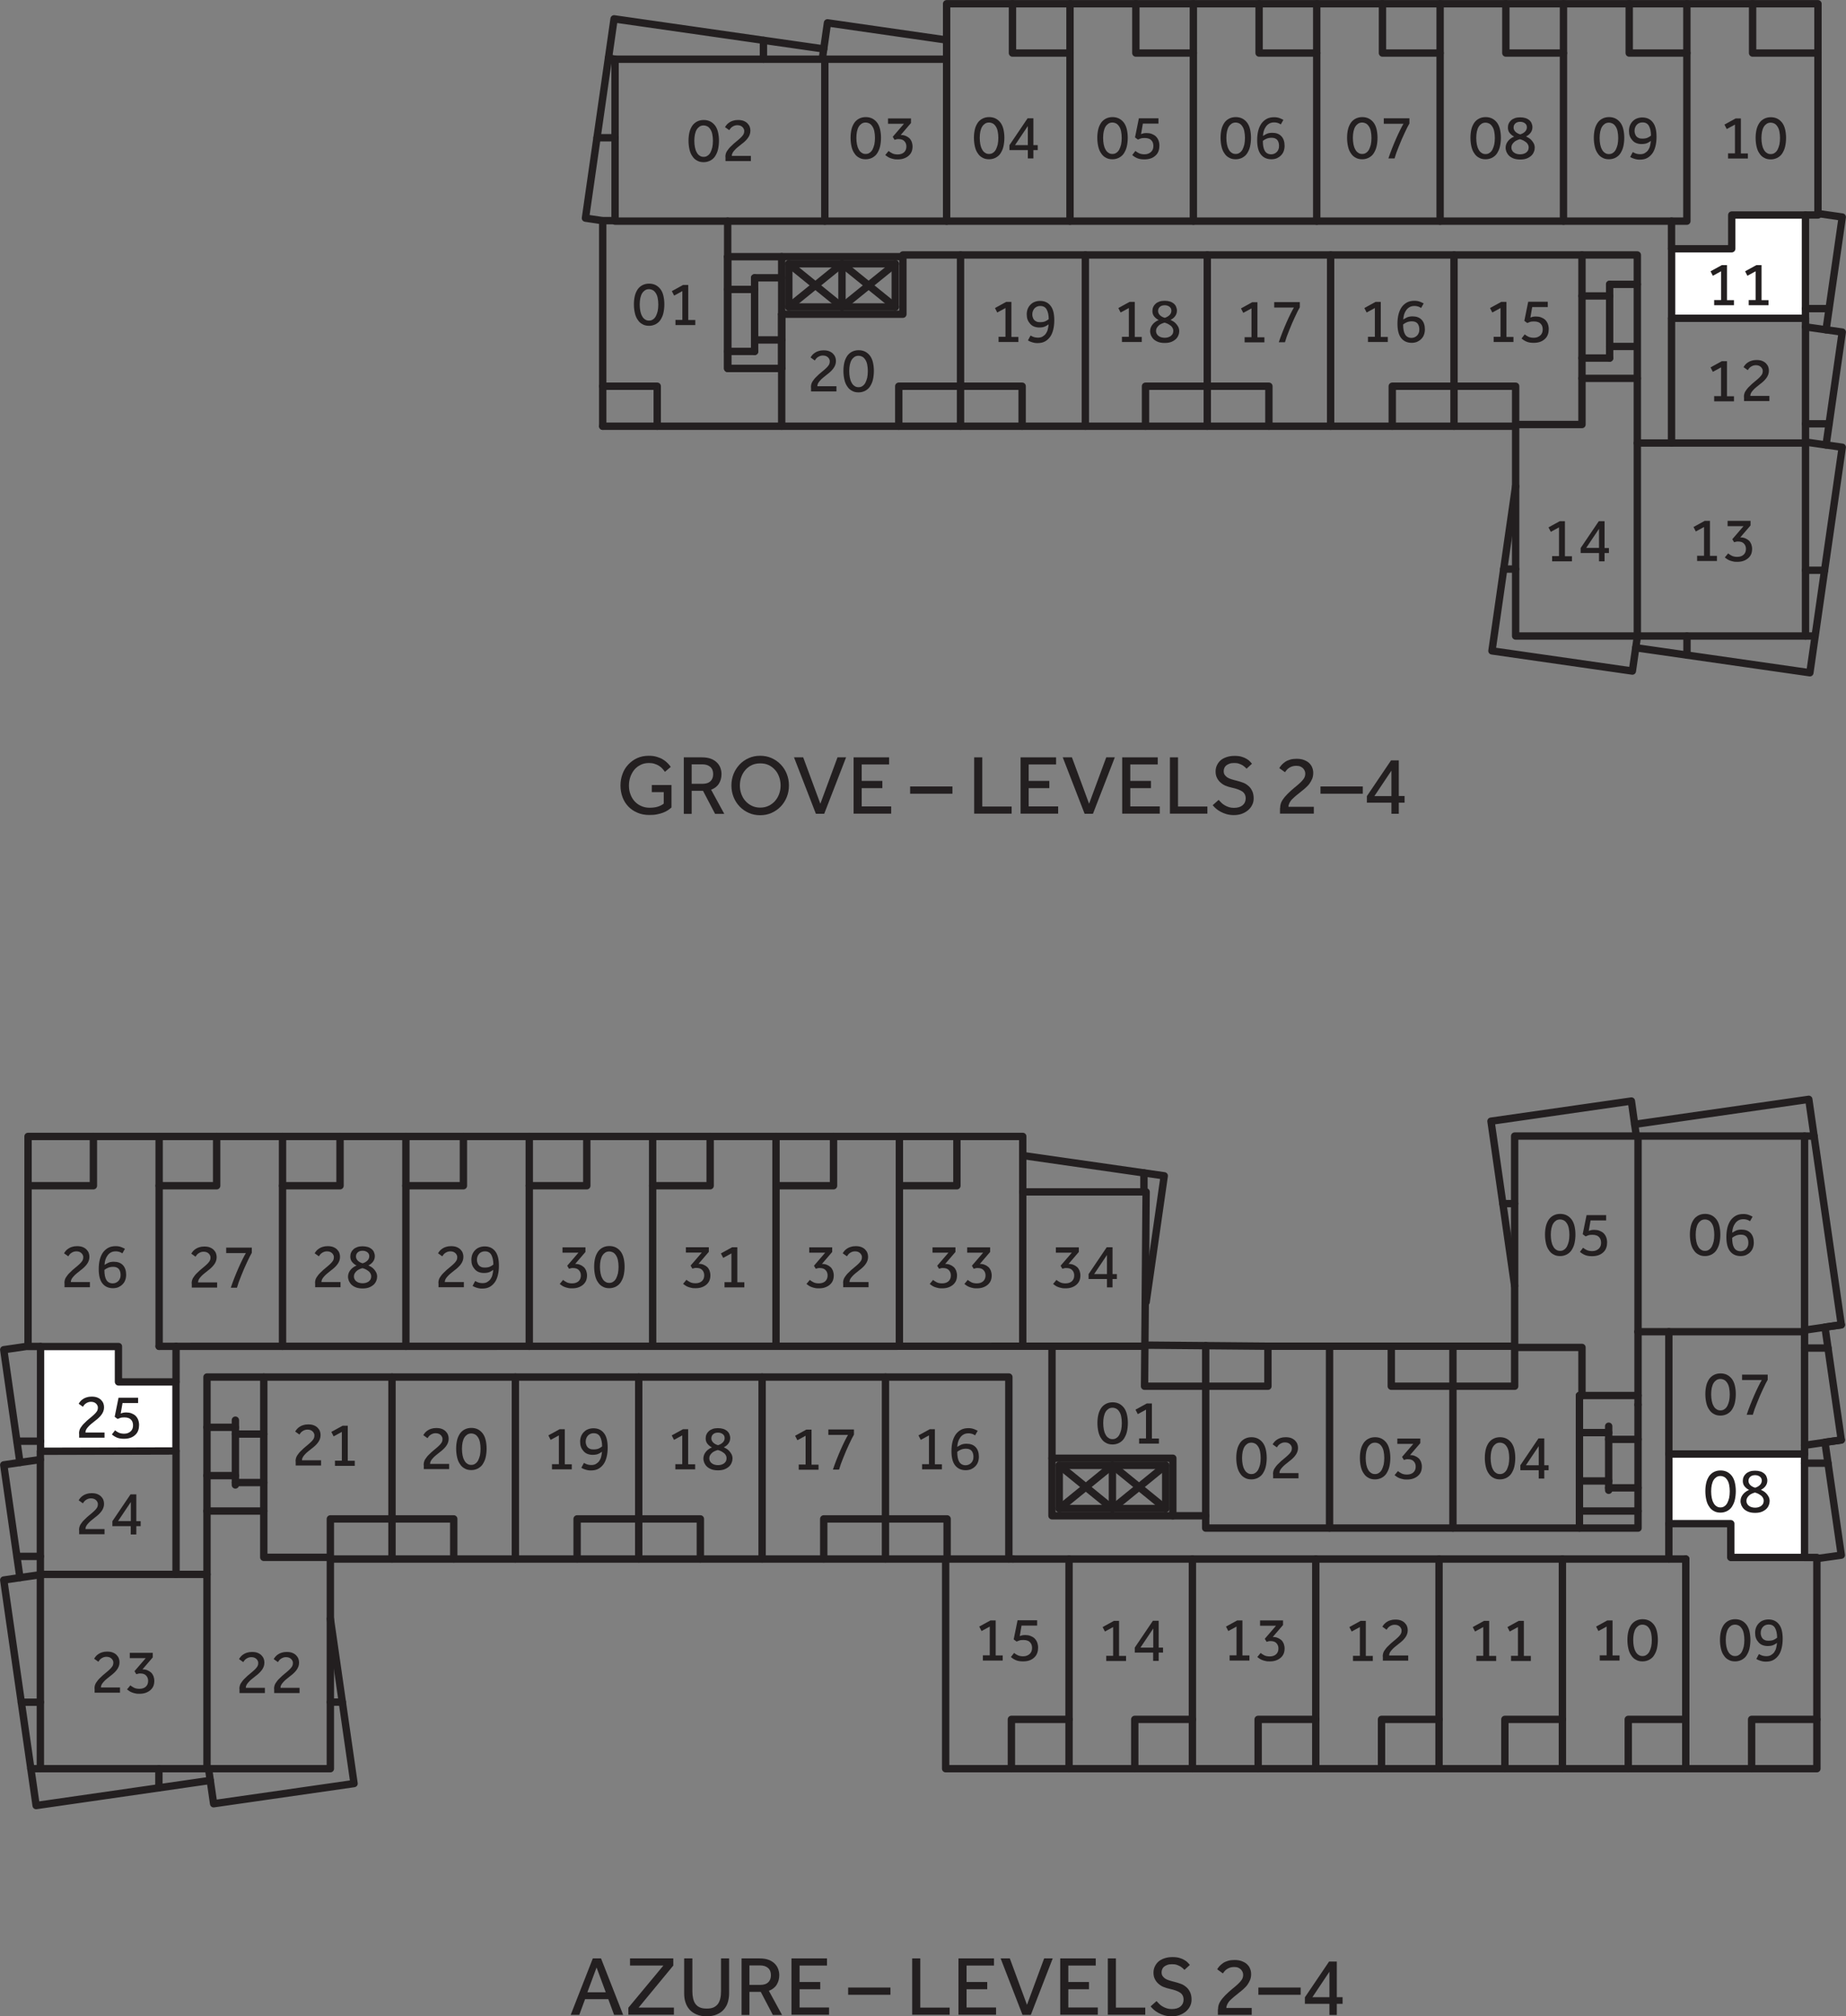 <?xml version="1.0" encoding="UTF-8"?>
<svg id="Layer_1" data-name="Layer 1" xmlns="http://www.w3.org/2000/svg" width="152.77" height="166.85" viewBox="0 0 152.77 166.85">
  <rect x="0" y="0" width="152.77" height="166.85" fill="#808080" stroke="none"/>
  <defs>
    <style>
      .cls-1 {
        stroke: #231f20;
      }

      .cls-1, .cls-2 {
        fill: none;
        stroke-linecap: round;
        stroke-linejoin: round;
        stroke-width: .61px;
      }

      .cls-3 {
        fill: #231f20;
      }

      .cls-3, .cls-4, .cls-5 {
        stroke-width: 0px;
      }

      .cls-2 {
        stroke: #bcbec0;
      }

      .cls-4 {
        fill: #fff;
        fill-rule: evenodd;
      }

      .cls-5 {
        fill: #231f20;
      }
    </style>
  </defs>
  <g>
    <path class="cls-5" d="M49.05,162.06h.69l1.83,4.67h-.75l-.48-1.3h-1.92l-.48,1.3h-.71l1.83-4.67ZM50.13,164.86l-.76-2.05-.76,2.05h1.52Z"/>
    <path class="cls-5" d="M52,166.14l2.9-3.49h-2.76v-.59h3.58v.59l-2.87,3.48h2.92v.59h-3.77v-.59Z"/>
    <path class="cls-5" d="M56.63,162.06h.67v2.73c0,.21.02.4.06.58.04.17.1.33.19.45.09.13.21.22.36.29.15.07.34.1.58.1s.42-.03.57-.1c.15-.07.27-.17.36-.29.09-.13.15-.28.19-.45.04-.17.06-.37.06-.58v-2.73h.67v2.89c0,.27-.04.51-.11.75-.07.23-.19.43-.34.6-.15.17-.34.3-.58.4-.23.1-.51.15-.83.15s-.59-.05-.83-.15c-.23-.1-.43-.23-.58-.4-.15-.17-.27-.37-.34-.6-.08-.23-.11-.48-.11-.75v-2.89Z"/>
    <path class="cls-5" d="M61.37,162.06h1.49c.3,0,.55.04.76.12.21.08.37.19.5.32.13.13.22.27.28.44s.09.33.09.5c0,.3-.07.56-.21.79-.14.23-.36.4-.65.51l1.09,2h-.76l-1-1.91h-.94v1.91h-.65v-4.67ZM62.92,164.25c.29,0,.51-.07.66-.22.15-.14.22-.34.22-.58,0-.26-.08-.46-.24-.6-.16-.14-.38-.21-.66-.21h-.88v1.61h.9Z"/>
    <path class="cls-5" d="M65.5,162.06h2.94v.59h-2.27v1.36h1.71v.6h-1.71v1.51h2.44v.6h-3.11v-4.67Z"/>
    <path class="cls-5" d="M70.19,164.47h3.5v.6h-3.5v-.6Z"/>
    <path class="cls-5" d="M75.49,162.06h.67v4.07h2.43v.59h-3.1v-4.67Z"/>
    <path class="cls-5" d="M79.32,162.06h2.94v.59h-2.27v1.36h1.71v.6h-1.71v1.51h2.44v.6h-3.11v-4.67Z"/>
    <path class="cls-5" d="M82.82,162.06h.75l1.42,3.84,1.42-3.84h.71l-1.81,4.67h-.69l-1.81-4.67Z"/>
    <path class="cls-5" d="M87.74,162.06h2.94v.59h-2.27v1.36h1.71v.6h-1.71v1.51h2.44v.6h-3.11v-4.67Z"/>
    <path class="cls-5" d="M91.68,162.06h.67v4.07h2.43v.59h-3.1v-4.67Z"/>
    <path class="cls-5" d="M95.72,165.6c.07.07.14.15.22.23.08.08.17.15.28.21.1.06.22.11.34.15s.26.06.41.06c.31,0,.55-.07.72-.21s.26-.33.26-.57c0-.26-.1-.45-.29-.58-.2-.13-.48-.23-.85-.31-.2-.04-.38-.1-.55-.17-.16-.07-.3-.17-.42-.28s-.21-.24-.28-.39c-.07-.15-.1-.31-.1-.5,0-.17.03-.34.1-.49s.16-.29.29-.41c.13-.12.29-.21.49-.28.2-.07.42-.11.68-.11.23,0,.43.02.59.07.17.05.31.11.42.18.12.07.21.14.28.22.07.08.12.14.16.18l-.45.41s-.07-.08-.13-.13c-.06-.05-.13-.11-.21-.16-.09-.05-.19-.09-.3-.13s-.25-.05-.4-.05-.28.02-.38.06c-.11.04-.2.09-.27.15-.07.06-.12.13-.15.21-.03.08-.05.16-.05.24,0,.12.02.22.07.3s.12.15.21.22c.09.06.21.12.35.16.14.04.29.09.47.13.17.04.34.1.51.16s.31.16.44.27.23.25.31.42c.08.17.12.37.12.61,0,.2-.04.38-.13.55-.08.17-.2.31-.35.44-.15.12-.32.22-.52.29-.2.07-.42.1-.65.1-.22,0-.42-.03-.6-.08s-.34-.12-.49-.2c-.15-.08-.28-.17-.38-.26s-.2-.19-.27-.28l.48-.43Z"/>
    <path class="cls-5" d="M100.8,166.28c0-.25.06-.46.18-.65.12-.19.26-.36.42-.52.2-.2.39-.37.57-.52.18-.14.34-.28.47-.4.13-.12.24-.24.32-.36s.12-.26.12-.41c0-.07-.01-.14-.04-.22-.03-.07-.07-.14-.13-.21-.06-.06-.14-.12-.23-.16-.09-.04-.21-.06-.35-.06-.13,0-.24.02-.34.05s-.18.08-.26.13c-.08.05-.14.11-.19.17-.05.07-.1.13-.14.18l-.47-.34c.05-.08.11-.17.19-.26.08-.09.18-.17.29-.25s.25-.14.41-.19c.16-.05.34-.07.54-.07.24,0,.44.03.62.1.17.07.32.15.43.26.11.11.2.23.25.38.06.14.08.29.08.44,0,.16-.03.32-.08.46-.06.14-.13.27-.22.4s-.2.24-.32.35c-.12.11-.24.21-.37.31-.15.12-.29.23-.42.34s-.24.21-.34.31-.17.21-.22.31-.08.21-.08.31h2.1v.57h-2.8v-.46Z"/>
    <path class="cls-5" d="M104.14,164.47h3.5v.6h-3.5v-.6Z"/>
    <path class="cls-5" d="M107.99,165.28l2-2.96h.64v2.95h.48v.55h-.48v.92h-.61v-.92h-2.03v-.54ZM110.02,165.27v-2.11l-1.41,2.11h1.41Z"/>
  </g>
  <g>
    <path class="cls-5" d="M53.93,64.96h1.64v1.86c-.09.08-.19.16-.3.23-.12.08-.25.14-.4.2-.15.06-.32.1-.51.14s-.4.05-.63.05c-.36,0-.69-.06-.98-.19-.29-.12-.54-.29-.75-.51-.21-.22-.37-.47-.48-.77-.11-.3-.17-.62-.17-.97s.06-.66.17-.96.27-.56.48-.78.45-.4.74-.53c.29-.13.61-.19.96-.19.25,0,.47.03.66.09.2.06.37.13.51.22.15.09.27.19.38.3s.19.21.26.31l-.48.41c-.06-.08-.12-.16-.2-.25-.08-.09-.17-.17-.28-.24-.11-.07-.23-.13-.37-.17-.14-.05-.3-.07-.47-.07-.26,0-.49.05-.69.15s-.38.23-.52.4-.25.37-.33.59c-.08.23-.12.47-.12.72,0,.27.04.52.13.74.08.22.2.42.35.58s.33.29.54.38c.21.09.43.14.68.14.27,0,.5-.03.69-.09.19-.06.35-.14.49-.25v-.95h-.99v-.58Z"/>
    <path class="cls-5" d="M56.59,62.67h1.49c.3,0,.55.04.76.12.21.08.37.19.5.32.13.13.22.27.28.44s.09.33.09.5c0,.3-.07.56-.21.79-.14.23-.36.4-.65.51l1.09,2h-.76l-1-1.91h-.94v1.91h-.65v-4.67ZM58.14,64.86c.29,0,.51-.07.66-.22.15-.14.22-.34.22-.58,0-.26-.08-.46-.24-.6-.16-.14-.38-.21-.66-.21h-.88v1.61h.9Z"/>
    <path class="cls-5" d="M62.91,67.46c-.34,0-.65-.06-.94-.19-.29-.13-.54-.3-.76-.53-.21-.22-.38-.48-.5-.78-.12-.3-.18-.62-.18-.96s.06-.66.18-.96c.12-.3.29-.55.5-.78.21-.22.46-.4.76-.53.29-.13.61-.19.94-.19s.65.06.94.19c.29.13.54.3.76.53s.38.48.5.78c.12.3.18.62.18.96s-.06.66-.18.96-.29.56-.5.78-.47.4-.76.53c-.29.13-.61.19-.94.19ZM62.91,66.83c.26,0,.49-.05.7-.15.21-.1.38-.23.53-.4.15-.17.26-.36.34-.58s.12-.46.12-.7-.04-.49-.12-.71-.19-.42-.34-.58c-.15-.17-.32-.3-.53-.4-.21-.1-.44-.14-.7-.14s-.49.05-.69.14c-.21.1-.38.23-.53.4-.15.17-.26.36-.34.58s-.12.46-.12.71.04.48.12.7.19.42.34.58c.15.17.32.3.53.4.21.1.44.15.69.15Z"/>
    <path class="cls-5" d="M65.72,62.67h.75l1.42,3.84,1.42-3.84h.71l-1.81,4.67h-.69l-1.81-4.67Z"/>
    <path class="cls-5" d="M70.64,62.67h2.94v.59h-2.27v1.36h1.71v.6h-1.71v1.51h2.44v.6h-3.11v-4.67Z"/>
    <path class="cls-5" d="M75.32,65.08h3.5v.6h-3.5v-.6Z"/>
    <path class="cls-5" d="M80.62,62.67h.67v4.07h2.43v.59h-3.1v-4.67Z"/>
    <path class="cls-5" d="M84.46,62.67h2.94v.59h-2.27v1.36h1.71v.6h-1.71v1.51h2.44v.6h-3.11v-4.67Z"/>
    <path class="cls-5" d="M87.96,62.67h.75l1.42,3.84,1.42-3.84h.71l-1.81,4.67h-.69l-1.81-4.67Z"/>
    <path class="cls-5" d="M92.87,62.67h2.94v.59h-2.27v1.36h1.71v.6h-1.71v1.51h2.44v.6h-3.11v-4.67Z"/>
    <path class="cls-5" d="M96.82,62.67h.67v4.07h2.43v.59h-3.1v-4.67Z"/>
    <path class="cls-5" d="M100.86,66.2c.07.07.14.15.22.23.08.08.17.15.28.21.1.06.22.11.34.15s.26.06.41.06c.31,0,.55-.07.72-.21s.26-.33.26-.57c0-.26-.1-.45-.29-.58-.2-.13-.48-.23-.85-.31-.2-.04-.38-.1-.55-.17-.16-.07-.3-.17-.42-.28s-.21-.24-.28-.39c-.07-.15-.1-.31-.1-.5,0-.17.03-.34.1-.49s.16-.29.29-.41c.13-.12.29-.21.49-.28.2-.07.42-.11.68-.11.23,0,.43.02.59.07.17.05.31.11.42.18.12.07.21.14.28.22.07.08.12.14.16.18l-.45.41s-.07-.08-.13-.13c-.06-.05-.13-.11-.21-.16-.09-.05-.19-.09-.3-.13s-.25-.05-.4-.05-.28.02-.38.06c-.11.04-.2.09-.27.15-.07.06-.12.13-.15.21-.03.08-.05.16-.05.24,0,.12.02.22.07.3s.12.15.21.22c.09.06.21.12.35.16.14.04.29.09.47.13.17.04.34.1.51.16s.31.16.44.27.23.25.31.42c.08.17.12.37.12.61,0,.2-.04.38-.13.55-.08.17-.2.31-.35.44-.15.12-.32.22-.52.29-.2.07-.42.1-.65.1-.22,0-.42-.03-.6-.08s-.34-.12-.49-.2c-.15-.08-.28-.17-.38-.26s-.2-.19-.27-.28l.48-.43Z"/>
    <path class="cls-5" d="M105.94,66.88c0-.25.06-.46.18-.65.12-.19.26-.36.42-.52.2-.2.39-.37.57-.52.18-.14.34-.28.47-.4.13-.12.24-.24.32-.36s.12-.26.12-.41c0-.07-.01-.14-.04-.22-.03-.07-.07-.14-.13-.21-.06-.06-.14-.12-.23-.16-.09-.04-.21-.06-.35-.06-.13,0-.24.02-.34.05s-.18.08-.26.13c-.08.05-.14.11-.19.17-.05.07-.1.13-.14.18l-.47-.34c.05-.08.11-.17.19-.26.08-.09.18-.17.29-.25s.25-.14.41-.19c.16-.05.34-.07.54-.07.24,0,.44.03.62.1.17.07.32.15.43.26.11.11.2.23.25.38.06.14.08.29.08.44,0,.16-.03.32-.08.46-.06.14-.13.27-.22.4s-.2.24-.32.35c-.12.11-.24.21-.37.31-.15.12-.29.23-.42.34s-.24.21-.34.31-.17.21-.22.31-.08.21-.08.31h2.1v.57h-2.8v-.46Z"/>
    <path class="cls-5" d="M109.28,65.08h3.5v.6h-3.5v-.6Z"/>
    <path class="cls-5" d="M113.12,65.88l2-2.96h.64v2.95h.48v.55h-.48v.92h-.61v-.92h-2.03v-.54ZM115.15,65.88v-2.11l-1.41,2.11h1.41Z"/>
  </g>
  <g id="HATCH">
    <polygon class="cls-4" points="149.34 120.32 138.11 120.32 138.11 126.09 143.23 126.09 143.23 128.88 149.34 128.88 149.34 126.58 149.34 120.32 149.34 120.32"/>
  </g>
  <g id="LWPOLYLINE">
    <polygon class="cls-2" points="149.34 120.32 138.11 120.32 138.11 126.09 143.23 126.09 143.23 128.88 149.34 128.88 149.34 126.58 149.34 120.32"/>
  </g>
  <g id="HATCH-2" data-name="HATCH">
    <polygon class="cls-4" points="14.57 114.35 9.81 114.35 9.81 111.42 3.35 111.42 3.35 120.1 14.58 120.07 14.57 114.35 14.57 114.35"/>
  </g>
  <g id="LWPOLYLINE-2" data-name="LWPOLYLINE">
    <polygon class="cls-2" points="14.57 114.35 9.81 114.35 9.81 111.42 3.35 111.42 3.35 120.1 14.57 120.07 14.57 114.35"/>
  </g>
  <g id="LWPOLYLINE-3" data-name="LWPOLYLINE">
    <line class="cls-1" x1="87.66" y1="121.26" x2="92.06" y2="124.84"/>
  </g>
  <g id="LWPOLYLINE-4" data-name="LWPOLYLINE">
    <line class="cls-1" x1="92.06" y1="121.26" x2="87.66" y2="124.84"/>
  </g>
  <g id="LWPOLYLINE-5" data-name="LWPOLYLINE">
    <line class="cls-1" x1="96.46" y1="121.26" x2="92.06" y2="124.84"/>
  </g>
  <g id="LWPOLYLINE-6" data-name="LWPOLYLINE">
    <line class="cls-1" x1="92.06" y1="121.26" x2="96.46" y2="124.84"/>
  </g>
  <g id="LWPOLYLINE-7" data-name="LWPOLYLINE">
    <line class="cls-1" x1="19.48" y1="117.52" x2="19.48" y2="122.88"/>
  </g>
  <g id="LWPOLYLINE-8" data-name="LWPOLYLINE">
    <line class="cls-1" x1="19.48" y1="122.68" x2="21.83" y2="122.68"/>
  </g>
  <g id="LWPOLYLINE-9" data-name="LWPOLYLINE">
    <line class="cls-1" x1="19.48" y1="118.67" x2="21.83" y2="118.67"/>
  </g>
  <g id="LWPOLYLINE-10" data-name="LWPOLYLINE">
    <line class="cls-1" x1="19.48" y1="122.11" x2="17.13" y2="122.11"/>
  </g>
  <g id="LWPOLYLINE-11" data-name="LWPOLYLINE">
    <line class="cls-1" x1="19.48" y1="118.11" x2="17.13" y2="118.11"/>
  </g>
  <g id="LWPOLYLINE-12" data-name="LWPOLYLINE">
    <line class="cls-1" x1="133.13" y1="118.02" x2="133.13" y2="123.32"/>
  </g>
  <g id="LWPOLYLINE-13" data-name="LWPOLYLINE">
    <line class="cls-1" x1="133.13" y1="123.12" x2="135.56" y2="123.12"/>
  </g>
  <g id="LWPOLYLINE-14" data-name="LWPOLYLINE">
    <line class="cls-1" x1="133.13" y1="119.11" x2="135.56" y2="119.11"/>
  </g>
  <g id="LWPOLYLINE-15" data-name="LWPOLYLINE">
    <line class="cls-1" x1="133.13" y1="122.55" x2="130.71" y2="122.55"/>
  </g>
  <g id="LWPOLYLINE-16" data-name="LWPOLYLINE">
    <line class="cls-1" x1="133.13" y1="118.55" x2="130.71" y2="118.55"/>
  </g>
  <g id="LWPOLYLINE-17" data-name="LWPOLYLINE">
    <polyline class="cls-1" points="2.32 98.12 2.32 94.04 7.73 94.04"/>
  </g>
  <g id="LWPOLYLINE-18" data-name="LWPOLYLINE">
    <line class="cls-1" x1="13.17" y1="94.04" x2="17.93" y2="94.04"/>
  </g>
  <g id="LWPOLYLINE-19" data-name="LWPOLYLINE">
    <line class="cls-1" x1="23.38" y1="94.04" x2="28.14" y2="94.04"/>
  </g>
  <g id="LWPOLYLINE-20" data-name="LWPOLYLINE">
    <line class="cls-1" x1="33.59" y1="94.04" x2="38.35" y2="94.04"/>
  </g>
  <g id="LWPOLYLINE-21" data-name="LWPOLYLINE">
    <line class="cls-1" x1="43.8" y1="94.04" x2="48.56" y2="94.04"/>
  </g>
  <g id="LWPOLYLINE-22" data-name="LWPOLYLINE">
    <line class="cls-1" x1="54.01" y1="94.04" x2="58.77" y2="94.04"/>
  </g>
  <g id="LWPOLYLINE-23" data-name="LWPOLYLINE">
    <line class="cls-1" x1="64.22" y1="94.04" x2="68.98" y2="94.04"/>
  </g>
  <g id="LWPOLYLINE-24" data-name="LWPOLYLINE">
    <line class="cls-1" x1="74.43" y1="94.04" x2="79.19" y2="94.04"/>
  </g>
  <g id="LWPOLYLINE-25" data-name="LWPOLYLINE">
    <polyline class="cls-1" points="84.72 95.63 96.35 97.3 94.85 107.75"/>
  </g>
  <g id="LWPOLYLINE-26" data-name="LWPOLYLINE">
    <line class="cls-1" x1="94.67" y1="98.63" x2="94.67" y2="97.06"/>
  </g>
  <g id="LWPOLYLINE-27" data-name="LWPOLYLINE">
    <polyline class="cls-1" points="150.36 142.28 150.36 146.36 144.96 146.36"/>
  </g>
  <g id="LWPOLYLINE-28" data-name="LWPOLYLINE">
    <line class="cls-1" x1="139.51" y1="146.36" x2="134.75" y2="146.36"/>
  </g>
  <g id="LWPOLYLINE-29" data-name="LWPOLYLINE">
    <line class="cls-1" x1="129.3" y1="146.36" x2="124.54" y2="146.36"/>
  </g>
  <g id="LWPOLYLINE-30" data-name="LWPOLYLINE">
    <line class="cls-1" x1="119.09" y1="146.36" x2="114.33" y2="146.36"/>
  </g>
  <g id="LWPOLYLINE-31" data-name="LWPOLYLINE">
    <line class="cls-1" x1="108.89" y1="146.36" x2="104.12" y2="146.36"/>
  </g>
  <g id="LWPOLYLINE-32" data-name="LWPOLYLINE">
    <line class="cls-1" x1="98.68" y1="146.36" x2="93.91" y2="146.36"/>
  </g>
  <g id="LWPOLYLINE-33" data-name="LWPOLYLINE">
    <line class="cls-1" x1="88.47" y1="146.36" x2="83.7" y2="146.36"/>
  </g>
  <g id="LWPOLYLINE-34" data-name="LWPOLYLINE">
    <line class="cls-1" x1="68.17" y1="129.01" x2="78.26" y2="129.01"/>
  </g>
  <g id="LWPOLYLINE-35" data-name="LWPOLYLINE">
    <line class="cls-1" x1="73.28" y1="125.69" x2="73.28" y2="129.01"/>
  </g>
  <g id="LWPOLYLINE-36" data-name="LWPOLYLINE">
    <line class="cls-1" x1="57.96" y1="129.01" x2="47.76" y2="129.01"/>
  </g>
  <g id="LWPOLYLINE-37" data-name="LWPOLYLINE">
    <line class="cls-1" x1="52.86" y1="125.69" x2="52.86" y2="129.01"/>
  </g>
  <g id="LWPOLYLINE-38" data-name="LWPOLYLINE">
    <line class="cls-1" x1="37.55" y1="129.01" x2="27.34" y2="129.01"/>
  </g>
  <g id="LWPOLYLINE-39" data-name="LWPOLYLINE">
    <line class="cls-1" x1="32.44" y1="125.69" x2="32.44" y2="129.01"/>
  </g>
  <g id="LWPOLYLINE-40" data-name="LWPOLYLINE">
    <line class="cls-1" x1="104.93" y1="111.4" x2="94.75" y2="111.31"/>
  </g>
  <g id="LWPOLYLINE-41" data-name="LWPOLYLINE">
    <line class="cls-1" x1="115.14" y1="111.4" x2="125.35" y2="111.4"/>
  </g>
  <g id="LWPOLYLINE-42" data-name="LWPOLYLINE">
    <line class="cls-1" x1="120.24" y1="114.71" x2="120.24" y2="111.4"/>
  </g>
  <g id="LWPOLYLINE-43" data-name="LWPOLYLINE">
    <line class="cls-1" x1="99.78" y1="114.71" x2="99.78" y2="111.35"/>
  </g>
  <g id="LWPOLYLINE-44" data-name="LWPOLYLINE">
    <polyline class="cls-1" points="125.35 106.41 123.39 92.78 135.01 91.11 135.28 93.04 149.69 90.97 152.38 109.63 151.03 109.82 152.38 119.16 151.03 119.35 152.38 128.69 150.45 128.96"/>
  </g>
  <g id="LWPOLYLINE-45" data-name="LWPOLYLINE">
    <polyline class="cls-1" points="27.34 133.96 29.3 147.59 17.68 149.26 17.4 147.33 2.99 149.41 .31 130.75 1.65 130.55 .31 121.22 1.65 121.02 .31 111.69 2.24 111.41"/>
  </g>
  <g id="LWPOLYLINE-46" data-name="LWPOLYLINE">
    <line class="cls-1" x1="124.37" y1="99.6" x2="125.35" y2="99.6"/>
  </g>
  <g id="LWPOLYLINE-47" data-name="LWPOLYLINE">
    <line class="cls-1" x1="135.28" y1="93.04" x2="135.42" y2="94.01"/>
  </g>
  <g id="LWPOLYLINE-48" data-name="LWPOLYLINE">
    <line class="cls-1" x1="149.34" y1="94.01" x2="150.13" y2="94.01"/>
  </g>
  <g id="LWPOLYLINE-49" data-name="LWPOLYLINE">
    <line class="cls-1" x1="152.38" y1="109.63" x2="149.34" y2="110.07"/>
  </g>
  <g id="LWPOLYLINE-50" data-name="LWPOLYLINE">
    <line class="cls-1" x1="152.38" y1="119.16" x2="149.34" y2="119.6"/>
  </g>
  <g id="LWPOLYLINE-51" data-name="LWPOLYLINE">
    <line class="cls-1" x1="151.28" y1="111.55" x2="149.34" y2="111.55"/>
  </g>
  <g id="LWPOLYLINE-52" data-name="LWPOLYLINE">
    <line class="cls-1" x1="151.28" y1="121.08" x2="149.34" y2="121.08"/>
  </g>
  <g id="LWPOLYLINE-53" data-name="LWPOLYLINE">
    <line class="cls-1" x1="27.34" y1="140.85" x2="28.33" y2="140.85"/>
  </g>
  <g id="LWPOLYLINE-54" data-name="LWPOLYLINE">
    <line class="cls-1" x1="17.4" y1="147.33" x2="17.26" y2="146.36"/>
  </g>
  <g id="LWPOLYLINE-55" data-name="LWPOLYLINE">
    <line class="cls-1" x1="13.15" y1="147.94" x2="13.15" y2="146.36"/>
  </g>
  <g id="LWPOLYLINE-56" data-name="LWPOLYLINE">
    <line class="cls-1" x1="3.34" y1="146.36" x2="2.55" y2="146.36"/>
  </g>
  <g id="LWPOLYLINE-57" data-name="LWPOLYLINE">
    <line class="cls-1" x1="3.34" y1="140.86" x2="1.76" y2="140.86"/>
  </g>
  <g id="LWPOLYLINE-58" data-name="LWPOLYLINE">
    <line class="cls-1" x1="3.34" y1="128.79" x2="1.4" y2="128.79"/>
  </g>
  <g id="LWPOLYLINE-59" data-name="LWPOLYLINE">
    <line class="cls-1" x1="1.65" y1="130.55" x2="3.34" y2="130.31"/>
  </g>
  <g id="LWPOLYLINE-60" data-name="LWPOLYLINE">
    <line class="cls-1" x1="3.35" y1="119.26" x2="1.4" y2="119.26"/>
  </g>
  <g id="LWPOLYLINE-61" data-name="LWPOLYLINE">
    <line class="cls-1" x1="1.65" y1="121.02" x2="3.34" y2="120.78"/>
  </g>
  <g id="LWPOLYLINE-62" data-name="LWPOLYLINE">
    <line class="cls-1" x1="13.17" y1="111.41" x2="94.75" y2="111.4"/>
  </g>
  <g id="LWPOLYLINE-63" data-name="LWPOLYLINE">
    <line class="cls-1" x1="135.56" y1="110.2" x2="149.34" y2="110.2"/>
  </g>
  <g id="LWPOLYLINE-64" data-name="LWPOLYLINE">
    <line class="cls-1" x1="139.51" y1="129.01" x2="83.83" y2="129.01"/>
  </g>
  <g id="LWPOLYLINE-65" data-name="LWPOLYLINE">
    <polyline class="cls-1" points="83.49 129.01 83.49 113.95 17.13 113.95 17.13 130.28 14.57 130.28 14.57 120.07 3.34 120.1 3.34 146.36 27.34 146.36 27.34 125.69 37.55 125.69 37.55 129.01 47.76 129.01 47.76 125.69 57.96 125.69 57.96 129.01 68.17 129.01 68.17 125.69 78.38 125.69 78.38 129.01 78.26 129.01 78.26 146.36 83.7 146.36 83.7 142.28 88.47 142.28 88.47 146.36 93.91 146.36 93.91 142.28 98.68 142.28 98.68 146.36 104.12 146.36 104.12 142.28 108.89 142.28 108.89 146.36 114.33 146.36 114.33 142.28 119.09 142.28 119.09 146.36 124.54 146.36 124.54 142.28 129.3 142.28 129.3 146.36 134.75 146.36 134.75 142.28 139.51 142.28 139.51 146.36 144.96 146.36 144.96 142.28 150.36 142.28 150.36 128.88 149.34 128.88 149.34 126.58 149.34 94.01 125.35 94.01 125.35 114.71 115.14 114.71 115.14 111.4 104.93 111.4 104.93 114.71 94.72 114.71 94.85 98.63 84.64 98.63 84.64 94.04 79.19 94.04 79.19 98.12 74.43 98.12 74.43 94.04 68.98 94.04 68.98 98.12 64.22 98.12 64.22 94.04 58.77 94.04 58.77 98.12 54.01 98.12 54.01 94.04 48.56 94.04 48.56 98.12 43.8 98.12 43.8 94.04 38.35 94.04 38.35 98.12 33.59 98.12 33.59 94.04 28.14 94.04 28.14 98.12 23.38 98.12 23.38 94.04 17.93 94.04 17.93 98.12 13.17 98.12 13.17 94.04 7.73 94.04 7.73 98.12 2.32 98.12 2.32 111.42 9.81 111.42 9.81 114.35 14.57 114.35"/>
  </g>
  <g id="LWPOLYLINE-66" data-name="LWPOLYLINE">
    <polyline class="cls-1" points="21.83 113.95 21.83 125.04 17.13 125.04"/>
  </g>
  <g id="LWPOLYLINE-67" data-name="LWPOLYLINE">
    <polyline class="cls-1" points="21.83 125.04 21.83 128.87 27.34 128.87"/>
  </g>
  <g id="LWPOLYLINE-68" data-name="LWPOLYLINE">
    <line class="cls-1" x1="32.44" y1="125.69" x2="32.44" y2="113.95"/>
  </g>
  <g id="LWPOLYLINE-69" data-name="LWPOLYLINE">
    <line class="cls-1" x1="42.65" y1="129.01" x2="42.65" y2="113.95"/>
  </g>
  <g id="LWPOLYLINE-70" data-name="LWPOLYLINE">
    <line class="cls-1" x1="52.86" y1="125.69" x2="52.86" y2="113.95"/>
  </g>
  <g id="LWPOLYLINE-71" data-name="LWPOLYLINE">
    <line class="cls-1" x1="63.07" y1="129.01" x2="63.07" y2="113.95"/>
  </g>
  <g id="LWPOLYLINE-72" data-name="LWPOLYLINE">
    <line class="cls-1" x1="73.28" y1="125.69" x2="73.28" y2="113.95"/>
  </g>
  <g id="LWPOLYLINE-73" data-name="LWPOLYLINE">
    <line class="cls-1" x1="78.38" y1="129.01" x2="83.83" y2="129.01"/>
  </g>
  <g id="LWPOLYLINE-74" data-name="LWPOLYLINE">
    <line class="cls-1" x1="88.47" y1="142.28" x2="88.47" y2="129.01"/>
  </g>
  <g id="LWPOLYLINE-75" data-name="LWPOLYLINE">
    <line class="cls-1" x1="98.68" y1="142.28" x2="98.68" y2="129.01"/>
  </g>
  <g id="LWPOLYLINE-76" data-name="LWPOLYLINE">
    <line class="cls-1" x1="108.89" y1="142.28" x2="108.89" y2="129.01"/>
  </g>
  <g id="LWPOLYLINE-77" data-name="LWPOLYLINE">
    <line class="cls-1" x1="119.09" y1="142.28" x2="119.09" y2="129.01"/>
  </g>
  <g id="LWPOLYLINE-78" data-name="LWPOLYLINE">
    <line class="cls-1" x1="129.3" y1="142.28" x2="129.3" y2="129.01"/>
  </g>
  <g id="LWPOLYLINE-79" data-name="LWPOLYLINE">
    <line class="cls-1" x1="139.51" y1="142.28" x2="139.51" y2="129.01"/>
  </g>
  <g id="LWPOLYLINE-80" data-name="LWPOLYLINE">
    <rect class="cls-1" x="87.06" y="120.67" width="10" height="4.76"/>
  </g>
  <g id="LWPOLYLINE-81" data-name="LWPOLYLINE">
    <rect class="cls-1" x="87.66" y="121.26" width="8.81" height="3.57"/>
  </g>
  <g id="LWPOLYLINE-82" data-name="LWPOLYLINE">
    <line class="cls-1" x1="130.71" y1="125.04" x2="135.56" y2="125.04"/>
  </g>
  <g id="LWPOLYLINE-83" data-name="LWPOLYLINE">
    <line class="cls-1" x1="92.06" y1="121.26" x2="92.06" y2="124.84"/>
  </g>
  <g id="LWPOLYLINE-84" data-name="LWPOLYLINE">
    <line class="cls-1" x1="13.17" y1="98.12" x2="13.17" y2="111.41"/>
  </g>
  <g id="LWPOLYLINE-85" data-name="LWPOLYLINE">
    <line class="cls-1" x1="23.38" y1="98.12" x2="23.38" y2="111.41"/>
  </g>
  <g id="LWPOLYLINE-86" data-name="LWPOLYLINE">
    <line class="cls-1" x1="33.59" y1="98.12" x2="33.59" y2="111.41"/>
  </g>
  <g id="LWPOLYLINE-87" data-name="LWPOLYLINE">
    <line class="cls-1" x1="43.8" y1="98.12" x2="43.8" y2="111.41"/>
  </g>
  <g id="LWPOLYLINE-88" data-name="LWPOLYLINE">
    <line class="cls-1" x1="54.01" y1="98.12" x2="54.01" y2="111.4"/>
  </g>
  <g id="LWPOLYLINE-89" data-name="LWPOLYLINE">
    <line class="cls-1" x1="64.22" y1="98.12" x2="64.22" y2="111.4"/>
  </g>
  <g id="LWPOLYLINE-90" data-name="LWPOLYLINE">
    <line class="cls-1" x1="74.43" y1="98.12" x2="74.43" y2="111.4"/>
  </g>
  <g id="LWPOLYLINE-91" data-name="LWPOLYLINE">
    <line class="cls-1" x1="84.64" y1="98.63" x2="84.64" y2="111.4"/>
  </g>
  <g id="LWPOLYLINE-92" data-name="LWPOLYLINE">
    <line class="cls-1" x1="14.57" y1="130.28" x2="3.34" y2="130.28"/>
  </g>
  <g id="LWPOLYLINE-93" data-name="LWPOLYLINE">
    <line class="cls-1" x1="17.13" y1="130.28" x2="17.13" y2="146.36"/>
  </g>
  <g id="LWPOLYLINE-94" data-name="LWPOLYLINE">
    <line class="cls-1" x1="14.57" y1="120.07" x2="14.57" y2="111.41"/>
  </g>
  <g id="LWPOLYLINE-95" data-name="LWPOLYLINE">
    <line class="cls-1" x1="3.35" y1="120.1" x2="3.35" y2="111.42"/>
  </g>
  <g id="LWPOLYLINE-96" data-name="LWPOLYLINE">
    <line class="cls-1" x1="87.06" y1="120.67" x2="87.06" y2="111.4"/>
  </g>
  <g id="LWPOLYLINE-97" data-name="LWPOLYLINE">
    <polyline class="cls-1" points="97.06 125.43 99.78 125.43 99.78 126.45 135.56 126.45 135.56 116.24"/>
  </g>
  <g id="LWPOLYLINE-98" data-name="LWPOLYLINE">
    <line class="cls-1" x1="138.11" y1="120.32" x2="149.34" y2="120.32"/>
  </g>
  <g id="LWPOLYLINE-99" data-name="LWPOLYLINE">
    <polyline class="cls-1" points="138.11 126.09 143.23 126.09 143.23 128.88 149.34 128.88"/>
  </g>
  <g id="LWPOLYLINE-100" data-name="LWPOLYLINE">
    <line class="cls-1" x1="138.11" y1="129.01" x2="138.11" y2="110.2"/>
  </g>
  <g id="LWPOLYLINE-101" data-name="LWPOLYLINE">
    <line class="cls-1" x1="135.56" y1="116.24" x2="135.56" y2="110.2"/>
  </g>
  <g id="LWPOLYLINE-102" data-name="LWPOLYLINE">
    <line class="cls-1" x1="99.78" y1="125.43" x2="99.78" y2="114.71"/>
  </g>
  <g id="LWPOLYLINE-103" data-name="LWPOLYLINE">
    <line class="cls-1" x1="120.24" y1="114.71" x2="120.24" y2="126.45"/>
  </g>
  <g id="LWPOLYLINE-104" data-name="LWPOLYLINE">
    <line class="cls-1" x1="110.03" y1="111.4" x2="110.03" y2="126.45"/>
  </g>
  <g id="LWPOLYLINE-105" data-name="LWPOLYLINE">
    <polyline class="cls-1" points="125.35 111.5 130.92 111.5 130.92 115.48 135.56 115.48"/>
  </g>
  <g id="LWPOLYLINE-106" data-name="LWPOLYLINE">
    <line class="cls-1" x1="130.71" y1="115.48" x2="130.71" y2="126.45"/>
  </g>
  <g id="LWPOLYLINE-107" data-name="LWPOLYLINE">
    <line class="cls-1" x1="130.92" y1="115.48" x2="130.71" y2="115.48"/>
  </g>
  <g id="LWPOLYLINE-108" data-name="LWPOLYLINE">
    <line class="cls-1" x1="135.56" y1="110.2" x2="135.56" y2="94.01"/>
  </g>
  <g id="TEXT">
    <g>
      <path class="cls-3" d="M132.37,136.98h.59v-2.38l-.68.37-.19-.37.93-.51h.43v2.9h.58v.42h-1.64v-.42Z"/>
      <path class="cls-3" d="M135.93,137.48c-.21,0-.39-.04-.54-.13-.16-.08-.29-.2-.39-.36-.11-.15-.19-.34-.24-.56-.05-.22-.08-.46-.08-.73s.03-.5.08-.71c.05-.21.14-.39.24-.54.11-.15.24-.26.4-.34.16-.08.34-.12.54-.12s.38.04.54.12c.16.08.29.2.4.34.11.15.19.33.24.54s.08.45.08.71-.03.51-.08.73c-.05.22-.14.4-.24.56s-.24.27-.4.36c-.16.08-.34.13-.54.13ZM135.93,137.04c.13,0,.24-.03.33-.1.1-.06.18-.16.24-.27.06-.12.11-.26.15-.42.03-.16.05-.34.05-.54s-.02-.37-.05-.53c-.03-.16-.08-.29-.15-.4s-.15-.2-.24-.25-.21-.09-.33-.09-.24.03-.33.09c-.09.06-.17.14-.24.25-.07.11-.11.24-.15.4-.03.16-.05.33-.05.53s.02.38.05.54.08.3.15.42c.06.12.14.21.24.27.09.07.2.1.33.1Z"/>
    </g>
  </g>
  <g id="TEXT-2" data-name="TEXT">
    <g>
      <path class="cls-3" d="M143.59,137.48c-.21,0-.39-.04-.54-.13-.16-.08-.29-.2-.39-.36-.11-.15-.19-.34-.24-.56-.05-.22-.08-.46-.08-.73s.03-.5.08-.71c.05-.21.14-.39.24-.54.11-.15.24-.26.4-.34.16-.08.34-.12.54-.12s.38.04.54.12c.16.08.29.2.4.34.11.15.19.33.24.54s.08.45.08.71-.03.51-.08.73c-.05.22-.14.4-.24.56s-.24.27-.4.36c-.16.08-.34.13-.54.13ZM143.59,137.04c.13,0,.24-.03.33-.1.1-.06.18-.16.24-.27.06-.12.11-.26.15-.42.03-.16.05-.34.05-.54s-.02-.37-.05-.53c-.03-.16-.08-.29-.15-.4s-.15-.2-.24-.25-.21-.09-.33-.09-.24.03-.33.09c-.09.06-.17.14-.24.25-.07.11-.11.24-.15.4-.03.16-.05.33-.05.53s.02.38.05.54.08.3.15.42c.06.12.14.21.24.27.09.07.2.1.33.1Z"/>
      <path class="cls-3" d="M145.58,136.88s.03.02.07.04c.04.02.08.04.13.06.05.02.12.04.18.05s.14.02.22.02c.15,0,.28-.03.38-.09s.2-.14.27-.24c.07-.1.13-.22.16-.35s.06-.27.07-.42c-.06.05-.16.11-.28.17-.12.06-.29.09-.5.09-.16,0-.3-.03-.43-.08-.13-.05-.23-.13-.32-.23-.09-.1-.16-.21-.21-.34-.05-.13-.07-.28-.07-.44s.03-.32.08-.45c.06-.14.13-.25.23-.35.1-.1.21-.18.35-.23.13-.05.28-.08.44-.08.37,0,.66.13.87.4.21.26.31.66.31,1.2,0,.29-.03.55-.09.79-.06.23-.14.43-.26.59-.12.16-.26.29-.43.38-.17.09-.37.13-.6.13-.09,0-.18,0-.26-.02-.08-.02-.16-.03-.23-.06s-.13-.04-.18-.07c-.05-.02-.09-.05-.13-.07l.2-.38ZM147.07,135.53c0-.34-.06-.61-.17-.81s-.29-.29-.53-.29c-.08,0-.17.01-.24.04-.08.03-.15.07-.21.13s-.11.13-.15.22c-.04.09-.06.19-.06.3,0,.09.01.18.04.25.02.08.06.15.11.21s.12.11.2.14c.08.04.18.05.29.05.17,0,.32-.02.43-.07s.21-.11.29-.18Z"/>
    </g>
  </g>
  <g id="TEXT-3" data-name="TEXT">
    <g>
      <path class="cls-3" d="M122.16,137.02h.59v-2.38l-.68.37-.19-.37.93-.51h.43v2.9h.58v.42h-1.64v-.42Z"/>
      <path class="cls-3" d="M125.03,137.02h.59v-2.38l-.68.37-.19-.37.93-.51h.43v2.9h.58v.42h-1.64v-.42Z"/>
    </g>
  </g>
  <g id="TEXT-4" data-name="TEXT">
    <g>
      <path class="cls-3" d="M111.95,137.02h.59v-2.38l-.68.37-.19-.37.93-.51h.43v2.9h.58v.42h-1.64v-.42Z"/>
      <path class="cls-3" d="M114.43,137.09c0-.19.04-.35.13-.49.09-.14.19-.27.32-.39.15-.15.29-.28.43-.39s.25-.21.35-.3c.1-.09.18-.18.24-.27.06-.09.09-.19.09-.31,0-.05,0-.11-.03-.16-.02-.06-.05-.11-.1-.16-.05-.05-.1-.09-.17-.12-.07-.03-.16-.05-.26-.05-.09,0-.18.01-.25.04-.07.03-.14.06-.19.1-.06.04-.1.08-.14.13-.04.05-.07.09-.1.14l-.35-.25c.04-.06.08-.13.14-.2s.13-.13.22-.19.19-.11.3-.14c.12-.04.25-.06.41-.06.18,0,.33.02.46.07.13.05.24.12.32.2.08.08.15.18.19.28s.06.22.06.33c0,.12-.02.24-.06.34-.04.11-.1.21-.17.3-.07.09-.15.18-.24.26-.09.08-.18.16-.28.23-.11.09-.22.17-.31.25-.1.08-.18.16-.25.24-.07.08-.13.15-.17.23s-.06.16-.06.24h1.58v.43h-2.1v-.34Z"/>
    </g>
  </g>
  <g id="TEXT-5" data-name="TEXT">
    <g>
      <path class="cls-3" d="M101.74,136.98h.59v-2.38l-.68.37-.19-.37.93-.51h.43v2.9h.58v.42h-1.64v-.42Z"/>
      <path class="cls-3" d="M104.32,136.78c.09.07.19.14.31.2s.27.09.45.09c.22,0,.4-.06.53-.18.13-.12.19-.28.19-.48,0-.18-.06-.33-.17-.44-.11-.12-.27-.17-.49-.17-.06,0-.12,0-.17.02s-.1.02-.15.04l-.15-.25.93-1.08h-1.32v-.44h1.9v.38l-.85.99c.15,0,.28.02.4.07.12.05.22.11.31.19.09.08.15.19.2.3.04.12.07.25.07.39,0,.17-.03.33-.09.46-.06.13-.15.24-.26.33-.11.09-.24.16-.39.21-.15.05-.31.07-.48.07-.13,0-.24,0-.35-.03-.11-.02-.2-.05-.28-.08s-.16-.07-.23-.12-.13-.09-.18-.13l.28-.34Z"/>
    </g>
  </g>
  <g id="TEXT-6" data-name="TEXT">
    <g>
      <path class="cls-3" d="M91.53,137.02h.59v-2.38l-.68.37-.19-.37.93-.51h.43v2.9h.58v.42h-1.64v-.42Z"/>
      <path class="cls-3" d="M93.91,136.34l1.5-2.22h.48v2.22h.36v.41h-.36v.69h-.46v-.69h-1.52v-.4ZM95.44,136.34v-1.58l-1.06,1.58h1.06Z"/>
    </g>
  </g>
  <g id="TEXT-7" data-name="TEXT">
    <g>
      <path class="cls-3" d="M81.32,136.98h.59v-2.38l-.68.37-.19-.37.93-.51h.43v2.9h.58v.42h-1.64v-.42Z"/>
      <path class="cls-3" d="M83.92,136.78c.1.08.21.15.32.2.12.05.26.08.44.08.12,0,.23-.02.32-.06.09-.04.17-.09.23-.15.06-.06.11-.14.14-.22.03-.08.04-.18.04-.27,0-.07-.01-.14-.03-.22-.02-.08-.06-.15-.11-.21-.05-.06-.12-.12-.22-.16s-.21-.06-.35-.06-.26.01-.34.04c-.08.03-.16.06-.23.09l-.24-.18.32-1.58h1.62v.44h-1.29l-.15.87s.09-.04.17-.06.17-.03.28-.03c.16,0,.3.02.43.07.13.05.24.11.34.2.09.09.17.2.22.33s.08.28.08.44c0,.15-.02.3-.07.44-.05.14-.12.26-.23.36-.1.1-.23.19-.39.25-.16.06-.34.09-.56.09-.23,0-.43-.03-.59-.1s-.3-.16-.41-.26l.27-.35Z"/>
    </g>
  </g>
  <g id="TEXT-8" data-name="TEXT">
    <g>
      <path class="cls-3" d="M76.29,121.16h.59v-2.38l-.68.37-.19-.37.93-.51h.43v2.9h.58v.42h-1.64v-.42Z"/>
      <path class="cls-3" d="M80.7,118.78s-.03-.02-.06-.04c-.03-.02-.07-.04-.12-.06-.05-.02-.11-.04-.17-.05-.07-.02-.14-.02-.21-.02-.15,0-.28.03-.39.09-.11.06-.21.15-.28.25-.08.11-.14.23-.18.36s-.06.27-.07.42c.08-.05.18-.11.3-.17.12-.06.28-.09.47-.09.32,0,.57.09.75.28.18.19.27.46.27.8,0,.16-.03.32-.08.45-.05.14-.13.25-.23.35-.1.1-.21.17-.34.23-.13.05-.28.08-.44.08-.37,0-.66-.13-.87-.39-.21-.26-.31-.66-.31-1.19,0-.29.03-.56.09-.79s.15-.43.27-.6c.12-.16.27-.29.44-.38.17-.09.38-.13.61-.13.18,0,.33.03.46.08.13.05.23.1.3.14l-.21.37ZM79.22,120.15c0,.35.05.62.16.81.11.19.29.29.54.29.08,0,.17-.02.24-.05.08-.03.15-.08.21-.14s.11-.13.14-.22c.04-.09.05-.19.05-.3,0-.19-.05-.35-.14-.47-.1-.12-.25-.19-.47-.19-.17,0-.31.03-.43.08-.12.05-.22.11-.3.18Z"/>
    </g>
  </g>
  <g id="TEXT-9" data-name="TEXT">
    <g>
      <path class="cls-3" d="M66.08,121.19h.59v-2.38l-.68.37-.19-.37.93-.51h.43v2.9h.58v.42h-1.64v-.42Z"/>
      <path class="cls-3" d="M68.93,121.61c.08-.25.18-.51.29-.8s.23-.56.34-.82c.12-.27.23-.51.34-.73s.2-.39.28-.52h-1.63v-.45h2.12v.43c-.05.08-.11.19-.18.33-.07.14-.14.29-.22.46s-.16.34-.24.53c-.08.19-.16.38-.23.56-.07.19-.14.37-.21.54-.06.18-.11.33-.15.47h-.51Z"/>
    </g>
  </g>
  <g id="TEXT-10" data-name="TEXT">
    <g>
      <path class="cls-3" d="M55.87,121.16h.59v-2.38l-.68.37-.19-.37.93-.51h.43v2.9h.58v.42h-1.64v-.42Z"/>
      <path class="cls-3" d="M58.91,119.77c-.14-.07-.26-.17-.36-.29-.1-.12-.15-.27-.15-.45,0-.12.02-.24.07-.34.05-.11.12-.2.2-.27.09-.08.19-.13.32-.18.12-.04.27-.06.42-.06.17,0,.31.02.44.06s.23.1.32.17c.08.07.15.16.19.26.04.1.07.21.07.32,0,.16-.04.31-.14.45-.09.13-.22.24-.39.32.06.03.14.07.22.12.08.05.16.11.23.19s.14.17.19.27.08.22.08.35c0,.11-.02.23-.07.34-.04.12-.11.22-.21.32-.1.09-.22.17-.37.23s-.33.09-.55.09-.41-.03-.56-.09-.28-.14-.37-.23c-.09-.09-.16-.2-.21-.31-.04-.11-.07-.23-.07-.34s.02-.22.06-.32c.04-.09.09-.18.16-.26.06-.08.14-.14.22-.2s.17-.11.26-.14ZM59.4,119.99c-.09.02-.18.06-.27.1s-.16.09-.22.15-.11.12-.15.19c-.04.07-.06.15-.06.23,0,.11.02.2.07.27.04.08.1.14.17.18.07.05.14.08.23.1.08.02.17.03.25.03s.17-.01.25-.03c.08-.02.16-.06.23-.1.07-.05.12-.11.17-.18.04-.08.06-.17.06-.27,0-.08-.02-.16-.06-.23-.04-.07-.09-.14-.16-.19s-.15-.11-.23-.15c-.09-.04-.18-.08-.27-.1ZM59.42,119.59c.17-.05.3-.13.4-.23s.15-.22.15-.36-.05-.24-.15-.32-.24-.13-.4-.13-.3.04-.4.13-.15.2-.15.35c0,.12.05.23.14.33.1.1.23.18.41.23Z"/>
    </g>
  </g>
  <g id="TEXT-11" data-name="TEXT">
    <g>
      <path class="cls-3" d="M45.66,121.16h.59v-2.38l-.68.37-.19-.37.93-.51h.43v2.9h.58v.42h-1.64v-.42Z"/>
      <path class="cls-3" d="M48.34,121.06s.03.02.07.04c.04.02.08.04.13.06.05.02.12.04.18.05s.14.02.22.02c.15,0,.28-.03.38-.09s.2-.14.27-.24c.07-.1.13-.22.16-.35s.06-.27.07-.42c-.06.05-.16.11-.28.17-.12.06-.29.09-.5.09-.16,0-.3-.03-.43-.08-.13-.05-.23-.13-.32-.23-.09-.1-.16-.21-.21-.34-.05-.13-.07-.28-.07-.44s.03-.32.08-.45c.06-.14.13-.25.23-.35.1-.1.21-.18.35-.23.13-.05.28-.08.44-.08.37,0,.66.13.87.4.21.26.31.66.31,1.2,0,.29-.03.55-.09.79-.06.23-.14.43-.26.59-.12.16-.26.29-.43.38-.17.09-.37.13-.6.13-.09,0-.18,0-.26-.02-.08-.02-.16-.03-.23-.06s-.13-.04-.18-.07c-.05-.02-.09-.05-.13-.07l.2-.38ZM49.83,119.7c0-.34-.06-.61-.17-.81s-.29-.29-.53-.29c-.08,0-.17.01-.24.04-.08.03-.15.07-.21.13s-.11.13-.15.22c-.04.09-.06.19-.06.3,0,.09.01.18.04.25.02.08.06.15.11.21s.12.11.2.14c.08.04.18.05.29.05.17,0,.32-.02.43-.07s.21-.11.29-.18Z"/>
    </g>
  </g>
  <g id="TEXT-12" data-name="TEXT">
    <g>
      <path class="cls-3" d="M35.06,121.24c0-.19.04-.35.13-.49.09-.14.19-.27.32-.39.15-.15.29-.28.43-.39s.25-.21.35-.3c.1-.09.18-.18.24-.27.06-.09.09-.19.09-.31,0-.05,0-.11-.03-.16-.02-.06-.05-.11-.1-.16-.05-.05-.1-.09-.17-.12-.07-.03-.16-.05-.26-.05-.09,0-.18.01-.25.04-.07.03-.14.06-.19.1-.06.04-.1.08-.14.13-.04.05-.07.09-.1.14l-.35-.25c.04-.06.08-.13.14-.2s.13-.13.22-.19.19-.11.3-.14c.12-.04.25-.06.41-.06.18,0,.33.02.46.07.13.05.24.12.32.2.08.08.15.18.19.28s.06.22.06.33c0,.12-.02.24-.06.34-.04.11-.1.21-.17.3-.07.09-.15.18-.24.26-.09.08-.18.16-.28.23-.11.09-.22.17-.31.25-.1.08-.18.16-.25.24-.07.08-.13.15-.17.23s-.06.16-.06.24h1.58v.43h-2.1v-.34Z"/>
      <path class="cls-3" d="M39,121.65c-.21,0-.39-.04-.54-.13-.16-.08-.29-.2-.39-.36-.11-.15-.19-.34-.24-.56-.05-.22-.08-.46-.08-.73s.03-.5.08-.71c.05-.21.14-.39.24-.54.11-.15.24-.26.4-.34.16-.08.34-.12.54-.12s.38.04.54.12c.16.08.29.2.4.34.11.15.19.33.24.54s.08.45.08.71-.03.51-.08.73c-.05.22-.14.4-.24.56s-.24.27-.4.36c-.16.08-.34.13-.54.13ZM39,121.22c.13,0,.24-.03.33-.1.1-.06.18-.16.24-.27.06-.12.11-.26.15-.42.03-.16.05-.34.05-.54s-.02-.37-.05-.53c-.03-.16-.08-.29-.15-.4s-.15-.2-.24-.25-.21-.09-.33-.09-.24.03-.33.09c-.09.06-.17.14-.24.25-.07.11-.11.24-.15.4-.03.16-.05.33-.05.53s.02.38.05.54.08.3.15.42c.06.12.14.21.24.27.09.07.2.1.33.1Z"/>
    </g>
  </g>
  <g id="TEXT-13" data-name="TEXT">
    <g>
      <path class="cls-3" d="M24.46,120.94c0-.19.04-.35.13-.49.09-.14.19-.27.32-.39.15-.15.29-.28.43-.39s.25-.21.35-.3c.1-.09.18-.18.24-.27.06-.09.09-.19.09-.31,0-.05,0-.11-.03-.16-.02-.06-.05-.11-.1-.16-.05-.05-.1-.09-.17-.12-.07-.03-.16-.05-.26-.05-.09,0-.18.01-.25.04-.07.03-.14.06-.19.1-.06.04-.1.08-.14.13-.04.05-.07.09-.1.14l-.35-.25c.04-.06.08-.13.14-.2s.13-.13.22-.19.19-.11.3-.14c.12-.04.25-.06.41-.06.18,0,.33.02.46.07.13.05.24.12.32.2.08.08.15.18.19.28s.06.22.06.33c0,.12-.02.24-.06.34-.04.11-.1.21-.17.3-.07.09-.15.18-.24.26-.09.08-.18.16-.28.23-.11.09-.22.17-.31.25-.1.08-.18.16-.25.24-.07.08-.13.15-.17.23s-.06.16-.06.24h1.58v.43h-2.1v-.34Z"/>
      <path class="cls-3" d="M27.7,120.87h.59v-2.38l-.68.37-.19-.37.93-.51h.43v2.9h.58v.42h-1.64v-.42Z"/>
    </g>
  </g>
  <g id="TEXT-14" data-name="TEXT">
    <g>
      <path class="cls-3" d="M6.54,126.63c0-.19.04-.35.13-.49.09-.14.19-.27.32-.39.15-.15.29-.28.43-.39s.25-.21.35-.3c.1-.09.18-.18.24-.27.06-.09.09-.19.09-.31,0-.05,0-.11-.03-.16-.02-.06-.05-.11-.1-.16-.05-.05-.1-.09-.17-.12-.07-.03-.16-.05-.26-.05-.09,0-.18.01-.25.04-.07.03-.14.06-.19.1-.06.04-.1.08-.14.13-.04.05-.07.09-.1.14l-.35-.25c.04-.06.08-.13.14-.2s.13-.13.22-.19.19-.11.3-.14c.12-.04.25-.06.41-.06.18,0,.33.02.46.07.13.05.24.12.32.2.08.08.15.18.19.28s.06.22.06.33c0,.12-.02.24-.06.34-.04.11-.1.21-.17.3-.07.09-.15.18-.24.26-.09.08-.18.16-.28.23-.11.09-.22.17-.31.25-.1.08-.18.16-.25.24-.07.08-.13.15-.17.23s-.06.16-.06.24h1.58v.43h-2.1v-.34Z"/>
      <path class="cls-3" d="M9.3,125.88l1.5-2.22h.48v2.22h.36v.41h-.36v.69h-.46v-.69h-1.52v-.4ZM10.83,125.87v-1.58l-1.06,1.58h1.06Z"/>
    </g>
  </g>
  <g id="TEXT-15" data-name="TEXT">
    <g>
      <path class="cls-3" d="M19.81,139.77c0-.19.04-.35.13-.49.09-.14.19-.27.32-.39.15-.15.29-.28.43-.39s.25-.21.35-.3c.1-.09.18-.18.24-.27.06-.09.09-.19.09-.31,0-.05,0-.11-.03-.16-.02-.06-.05-.11-.1-.16-.05-.05-.1-.09-.17-.12-.07-.03-.16-.05-.26-.05-.09,0-.18.01-.25.04-.07.03-.14.06-.19.1-.06.04-.1.08-.14.13-.04.05-.07.09-.1.14l-.35-.25c.04-.06.08-.13.14-.2s.13-.13.22-.19.19-.11.3-.14c.12-.04.25-.06.41-.06.18,0,.33.02.46.07.13.05.24.12.32.2.08.08.15.18.19.28s.06.22.06.33c0,.12-.02.24-.06.34-.04.11-.1.21-.17.3-.07.09-.15.18-.24.26-.09.08-.18.16-.28.23-.11.09-.22.17-.31.25-.1.08-.18.16-.25.24-.07.08-.13.15-.17.23s-.06.16-.06.24h1.58v.43h-2.1v-.34Z"/>
      <path class="cls-3" d="M22.68,139.77c0-.19.04-.35.13-.49.09-.14.19-.27.32-.39.15-.15.29-.28.43-.39s.25-.21.35-.3c.1-.09.18-.18.24-.27.06-.09.09-.19.09-.31,0-.05,0-.11-.03-.16-.02-.06-.05-.11-.1-.16-.05-.05-.1-.09-.17-.12-.07-.03-.16-.05-.26-.05-.09,0-.18.01-.25.04-.07.03-.14.06-.19.1-.06.04-.1.08-.14.13-.04.05-.07.09-.1.14l-.35-.25c.04-.06.08-.13.14-.2s.13-.13.22-.19.19-.11.3-.14c.12-.04.25-.06.41-.06.18,0,.33.02.46.07.13.05.24.12.32.2.08.08.15.18.19.28s.06.22.06.33c0,.12-.02.24-.06.34-.04.11-.1.21-.17.3-.07.09-.15.18-.24.26-.09.08-.18.16-.28.23-.11.09-.22.17-.31.25-.1.08-.18.16-.25.24-.07.08-.13.15-.17.23s-.06.16-.06.24h1.58v.43h-2.1v-.34Z"/>
    </g>
  </g>
  <g id="TEXT-16" data-name="TEXT">
    <g>
      <path class="cls-3" d="M7.82,139.74c0-.19.04-.35.13-.49.09-.14.19-.27.32-.39.15-.15.29-.28.43-.39s.25-.21.35-.3c.1-.09.18-.18.24-.27.06-.09.09-.19.09-.31,0-.05,0-.11-.03-.16-.02-.06-.05-.11-.1-.16-.05-.05-.1-.09-.17-.12-.07-.03-.16-.05-.26-.05-.09,0-.18.01-.25.04-.07.03-.14.06-.19.1-.06.04-.1.08-.14.13-.04.05-.07.09-.1.14l-.35-.25c.04-.06.08-.13.14-.2s.13-.13.22-.19.19-.11.3-.14c.12-.04.25-.06.41-.06.18,0,.33.02.46.07.13.05.24.12.32.2.08.08.15.18.19.28s.06.22.06.33c0,.12-.02.24-.06.34-.04.11-.1.21-.17.3-.07.09-.15.18-.24.26-.09.08-.18.16-.28.23-.11.09-.22.17-.31.25-.1.08-.18.16-.25.24-.07.08-.13.15-.17.23s-.06.16-.06.24h1.58v.43h-2.1v-.34Z"/>
      <path class="cls-3" d="M10.78,139.46c.09.07.19.14.31.2s.27.09.45.09c.22,0,.4-.06.53-.18.13-.12.19-.28.19-.48,0-.18-.06-.33-.17-.44-.11-.12-.27-.17-.49-.17-.06,0-.12,0-.17.02s-.1.02-.15.04l-.15-.25.93-1.08h-1.32v-.44h1.9v.38l-.85.99c.15,0,.28.02.4.07.12.05.22.11.31.19.09.08.15.19.2.3.04.12.07.25.07.39,0,.17-.03.33-.09.46-.06.13-.15.24-.26.33-.11.09-.24.16-.39.21-.15.05-.31.07-.48.07-.13,0-.24,0-.35-.03-.11-.02-.2-.05-.28-.08s-.16-.07-.23-.12-.13-.09-.18-.13l.28-.34Z"/>
    </g>
  </g>
  <g id="TEXT-17" data-name="TEXT">
    <g>
      <path class="cls-3" d="M15.86,106.22c0-.19.04-.35.13-.49.09-.14.19-.27.32-.39.15-.15.29-.28.43-.39s.25-.21.35-.3c.1-.09.18-.18.24-.27.06-.09.09-.19.09-.31,0-.05,0-.11-.03-.16-.02-.06-.05-.11-.1-.16-.05-.05-.1-.09-.17-.12-.07-.03-.16-.05-.26-.05-.09,0-.18.01-.25.04-.07.03-.14.06-.19.1-.06.04-.1.08-.14.13-.04.05-.07.09-.1.14l-.35-.25c.04-.06.08-.13.14-.2s.13-.13.22-.19.19-.11.3-.14c.12-.04.25-.06.41-.06.18,0,.33.02.46.07.13.05.24.12.32.2.08.08.15.18.19.28s.06.22.06.33c0,.12-.02.24-.06.34-.04.11-.1.21-.17.3-.07.09-.15.18-.24.26-.09.08-.18.16-.28.23-.11.09-.22.17-.31.25-.1.08-.18.16-.25.24-.07.08-.13.15-.17.23s-.06.16-.06.24h1.58v.43h-2.1v-.34Z"/>
      <path class="cls-3" d="M19.1,106.56c.08-.25.18-.51.29-.8s.23-.56.34-.82c.12-.27.23-.51.34-.73s.2-.39.28-.52h-1.63v-.45h2.12v.43c-.05.08-.11.19-.18.33-.07.14-.14.29-.22.46s-.16.34-.24.53c-.08.19-.16.38-.23.56-.07.19-.14.37-.21.54-.06.18-.11.33-.15.47h-.51Z"/>
    </g>
  </g>
  <g id="TEXT-18" data-name="TEXT">
    <g>
      <path class="cls-3" d="M26.07,106.19c0-.19.04-.35.13-.49.09-.14.19-.27.32-.39.15-.15.29-.28.43-.39s.25-.21.35-.3c.1-.09.18-.18.24-.27.06-.09.09-.19.09-.31,0-.05,0-.11-.03-.16-.02-.06-.05-.11-.1-.16-.05-.05-.1-.09-.17-.12-.07-.03-.16-.05-.26-.05-.09,0-.18.01-.25.04-.07.03-.14.06-.19.1-.06.04-.1.08-.14.13-.04.05-.07.09-.1.14l-.35-.25c.04-.06.08-.13.14-.2s.13-.13.22-.19.19-.11.3-.14c.12-.04.25-.06.41-.06.18,0,.33.02.46.07.13.05.24.12.32.2.08.08.15.18.19.28s.06.22.06.33c0,.12-.02.24-.06.34-.04.11-.1.21-.17.3-.07.09-.15.18-.24.26-.09.08-.18.16-.28.23-.11.09-.22.17-.31.25-.1.08-.18.16-.25.24-.07.08-.13.15-.17.23s-.06.16-.06.24h1.58v.43h-2.1v-.34Z"/>
      <path class="cls-3" d="M29.5,104.72c-.14-.07-.26-.17-.36-.29-.1-.12-.15-.27-.15-.45,0-.12.02-.24.07-.34.05-.11.12-.2.2-.27.09-.08.19-.13.32-.18.12-.04.27-.06.42-.06.17,0,.31.02.44.06s.23.1.32.17c.08.07.15.16.19.26.04.1.07.21.07.32,0,.16-.04.31-.14.45-.09.13-.22.24-.39.32.06.03.14.07.22.12.08.05.16.11.23.19s.14.17.19.27.08.22.08.35c0,.11-.02.23-.07.34-.04.12-.11.22-.21.32-.1.09-.22.17-.37.23s-.33.09-.55.09-.41-.03-.56-.09-.28-.14-.37-.23c-.09-.09-.16-.2-.21-.31-.04-.11-.07-.23-.07-.34s.02-.22.06-.32c.04-.09.09-.18.16-.26.06-.08.14-.14.22-.2s.17-.11.26-.14ZM29.99,104.94c-.09.02-.18.06-.27.1s-.16.09-.22.15-.11.12-.15.19c-.04.07-.06.15-.06.23,0,.11.02.2.07.27.04.08.1.14.17.18.07.05.14.08.23.1.08.02.17.03.25.03s.17-.01.25-.03c.08-.02.16-.06.23-.1.07-.05.12-.11.17-.18.04-.08.06-.17.06-.27,0-.08-.02-.16-.06-.23-.04-.07-.09-.14-.16-.19s-.15-.11-.23-.15c-.09-.04-.18-.08-.27-.1ZM30.01,104.54c.17-.05.3-.13.4-.23s.15-.22.15-.36-.05-.24-.15-.32-.24-.13-.4-.13-.3.04-.4.13-.15.2-.15.35c0,.12.05.23.14.33.1.1.23.18.41.23Z"/>
    </g>
  </g>
  <g id="TEXT-19" data-name="TEXT">
    <g>
      <path class="cls-3" d="M36.28,106.19c0-.19.04-.35.13-.49.09-.14.19-.27.32-.39.15-.15.29-.28.43-.39s.25-.21.35-.3c.1-.09.18-.18.24-.27.06-.09.09-.19.09-.31,0-.05,0-.11-.03-.16-.02-.06-.05-.11-.1-.16-.05-.05-.1-.09-.17-.12-.07-.03-.16-.05-.26-.05-.09,0-.18.01-.25.04-.07.03-.14.06-.19.1-.06.04-.1.08-.14.13-.04.05-.07.09-.1.14l-.35-.25c.04-.06.08-.13.14-.2s.13-.13.22-.19.19-.11.3-.14c.12-.04.25-.06.41-.06.18,0,.33.02.46.07.13.05.24.12.32.2.08.08.15.18.19.28s.06.22.06.33c0,.12-.02.24-.06.34-.04.11-.1.21-.17.3-.07.09-.15.18-.24.26-.09.08-.18.16-.28.23-.11.09-.22.17-.31.25-.1.08-.18.16-.25.24-.07.08-.13.15-.17.23s-.06.16-.06.24h1.58v.43h-2.1v-.34Z"/>
      <path class="cls-3" d="M39.34,106.01s.03.02.07.04c.04.02.08.04.13.06.05.02.12.04.18.05s.14.02.22.02c.15,0,.28-.03.38-.09s.2-.14.27-.24c.07-.1.13-.22.16-.35s.06-.27.07-.42c-.06.05-.16.11-.28.17-.12.06-.29.09-.5.09-.16,0-.3-.03-.43-.08-.13-.05-.23-.13-.32-.23-.09-.1-.16-.21-.21-.34-.05-.13-.07-.28-.07-.44s.03-.32.08-.45c.06-.14.13-.25.23-.35.1-.1.21-.18.35-.23.13-.05.28-.08.44-.08.37,0,.66.13.87.4.21.26.31.66.31,1.2,0,.29-.03.55-.09.79-.06.23-.14.43-.26.59-.12.16-.26.29-.43.38-.17.09-.37.13-.6.13-.09,0-.18,0-.26-.02-.08-.02-.16-.03-.23-.06s-.13-.04-.18-.07c-.05-.02-.09-.05-.13-.07l.2-.38ZM40.83,104.65c0-.34-.06-.61-.17-.81s-.29-.29-.53-.29c-.08,0-.17.01-.24.04-.08.03-.15.07-.21.13s-.11.13-.15.22c-.04.09-.06.19-.06.3,0,.09.01.18.04.25.02.08.06.15.11.21s.12.11.2.14c.08.04.18.05.29.05.17,0,.32-.02.43-.07s.21-.11.29-.18Z"/>
    </g>
  </g>
  <g id="TEXT-20" data-name="TEXT">
    <g>
      <path class="cls-3" d="M46.59,105.91c.09.07.19.14.31.2s.27.09.45.09c.22,0,.4-.06.53-.18.13-.12.19-.28.19-.48,0-.18-.06-.33-.17-.44-.11-.12-.27-.17-.49-.17-.06,0-.12,0-.17.02s-.1.02-.15.04l-.15-.25.93-1.08h-1.32v-.44h1.9v.38l-.85.99c.15,0,.28.02.4.07.12.05.22.11.31.19.09.08.15.19.2.3.04.12.07.25.07.39,0,.17-.03.33-.09.46-.06.13-.15.24-.26.33-.11.09-.24.16-.39.21-.15.05-.31.07-.48.07-.13,0-.24,0-.35-.03-.11-.02-.2-.05-.28-.08s-.16-.07-.23-.12-.13-.09-.18-.13l.28-.34Z"/>
      <path class="cls-3" d="M50.42,106.6c-.21,0-.39-.04-.54-.13-.16-.08-.29-.2-.39-.36-.11-.15-.19-.34-.24-.56-.05-.22-.08-.46-.08-.73s.03-.5.08-.71c.05-.21.14-.39.24-.54.11-.15.24-.26.4-.34.16-.08.34-.12.54-.12s.38.04.54.12c.16.08.29.2.4.34.11.15.19.33.24.54s.08.45.08.71-.03.51-.08.73c-.05.22-.14.4-.24.56s-.24.27-.4.36c-.16.08-.34.13-.54.13ZM50.42,106.16c.13,0,.24-.03.33-.1.1-.06.18-.16.24-.27.06-.12.11-.26.15-.42.03-.16.05-.34.05-.54s-.02-.37-.05-.53c-.03-.16-.08-.29-.15-.4s-.15-.2-.24-.25-.21-.09-.33-.09-.24.03-.33.09c-.09.06-.17.14-.24.25-.07.11-.11.24-.15.4-.03.16-.05.33-.05.53s.02.38.05.54.08.3.15.42c.06.12.14.21.24.27.09.07.2.1.33.1Z"/>
    </g>
  </g>
  <g id="TEXT-21" data-name="TEXT">
    <g>
      <path class="cls-3" d="M56.8,105.9c.09.07.19.14.31.2s.27.09.45.09c.22,0,.4-.06.53-.18.13-.12.19-.28.19-.48,0-.18-.06-.33-.17-.44-.11-.12-.27-.17-.49-.17-.06,0-.12,0-.17.02s-.1.02-.15.04l-.15-.25.93-1.08h-1.32v-.44h1.9v.38l-.85.99c.15,0,.28.02.4.07.12.05.22.11.31.19.09.08.15.19.2.3.04.12.07.25.07.39,0,.17-.03.33-.09.46-.06.13-.15.24-.26.33-.11.09-.24.16-.39.21-.15.05-.31.07-.48.07-.13,0-.24,0-.35-.03-.11-.02-.2-.05-.28-.08s-.16-.07-.23-.12-.13-.09-.18-.13l.28-.34Z"/>
      <path class="cls-3" d="M59.94,106.1h.59v-2.38l-.68.37-.19-.37.93-.51h.43v2.9h.58v.42h-1.64v-.42Z"/>
    </g>
  </g>
  <g id="TEXT-22" data-name="TEXT">
    <g>
      <path class="cls-3" d="M67.01,105.91c.09.07.19.14.31.2s.27.09.45.09c.22,0,.4-.06.53-.18.13-.12.19-.28.19-.48,0-.18-.06-.33-.17-.44-.11-.12-.27-.17-.49-.17-.06,0-.12,0-.17.02s-.1.02-.15.04l-.15-.25.93-1.08h-1.32v-.44h1.9v.38l-.85.99c.15,0,.28.02.4.07.12.05.22.11.31.19.09.08.15.19.2.3.04.12.07.25.07.39,0,.17-.03.33-.09.46-.06.13-.15.24-.26.33-.11.09-.24.16-.39.21-.15.05-.31.07-.48.07-.13,0-.24,0-.35-.03-.11-.02-.2-.05-.28-.08s-.16-.07-.23-.12-.13-.09-.18-.13l.28-.34Z"/>
      <path class="cls-3" d="M69.77,106.19c0-.19.04-.35.13-.49.09-.14.19-.27.32-.39.15-.15.29-.28.43-.39s.25-.21.35-.3c.1-.09.18-.18.24-.27.06-.09.09-.19.09-.31,0-.05,0-.11-.03-.16-.02-.06-.05-.11-.1-.16-.05-.05-.1-.09-.17-.12-.07-.03-.16-.05-.26-.05-.09,0-.18.01-.25.04-.07.03-.14.06-.19.1-.06.04-.1.08-.14.13-.04.05-.07.09-.1.14l-.35-.25c.04-.06.08-.13.14-.2s.13-.13.22-.19.19-.11.3-.14c.12-.04.25-.06.41-.06.18,0,.33.02.46.07.13.05.24.12.32.2.08.08.15.18.19.28s.06.22.06.33c0,.12-.02.24-.06.34-.04.11-.1.21-.17.3-.07.09-.15.18-.24.26-.09.08-.18.16-.28.23-.11.09-.22.17-.31.25-.1.08-.18.16-.25.24-.07.08-.13.15-.17.23s-.06.16-.06.24h1.58v.43h-2.1v-.34Z"/>
    </g>
  </g>
  <g id="TEXT-23" data-name="TEXT">
    <g>
      <path class="cls-3" d="M77.21,105.91c.09.07.19.14.31.2.12.06.27.09.45.09.22,0,.4-.06.53-.18.13-.12.19-.28.19-.48,0-.18-.06-.33-.17-.44-.11-.12-.27-.17-.49-.17-.06,0-.12,0-.17.02s-.1.02-.15.04l-.15-.25.93-1.08h-1.32v-.44h1.9v.38l-.85.99c.15,0,.28.02.4.07.12.05.22.11.31.19.09.08.15.19.2.3.04.12.07.25.07.39,0,.17-.03.33-.09.46-.06.13-.15.24-.26.33-.11.09-.24.16-.39.21-.15.05-.31.07-.48.07-.13,0-.24,0-.35-.03-.1-.02-.2-.05-.28-.08s-.16-.07-.23-.12-.13-.09-.18-.13l.28-.34Z"/>
      <path class="cls-3" d="M80.08,105.91c.09.07.19.14.31.2s.27.09.45.09c.22,0,.4-.06.53-.18.13-.12.19-.28.19-.48,0-.18-.06-.33-.17-.44-.11-.12-.27-.17-.49-.17-.06,0-.12,0-.17.02s-.1.02-.15.04l-.15-.25.93-1.08h-1.32v-.44h1.9v.38l-.85.99c.15,0,.28.02.4.07.12.05.22.11.31.19.09.08.15.19.2.3.04.12.07.25.07.39,0,.17-.03.33-.09.46-.06.13-.15.24-.26.33-.11.09-.24.16-.39.21-.15.05-.31.07-.48.07-.13,0-.24,0-.35-.03-.11-.02-.2-.05-.28-.08s-.16-.07-.23-.12-.13-.09-.18-.13l.28-.34Z"/>
    </g>
  </g>
  <g id="TEXT-24" data-name="TEXT">
    <g>
      <path class="cls-3" d="M87.42,105.91c.09.07.19.14.31.2s.27.09.45.09c.22,0,.4-.06.53-.18.13-.12.19-.28.19-.48,0-.18-.06-.33-.17-.44-.11-.12-.27-.17-.49-.17-.06,0-.12,0-.17.02s-.1.02-.15.04l-.15-.25.93-1.08h-1.32v-.44h1.9v.38l-.85.99c.15,0,.28.02.4.07.12.05.22.11.31.19.09.08.15.19.2.3.04.12.07.25.07.39,0,.17-.03.33-.09.46-.06.13-.15.24-.26.33-.11.09-.24.16-.39.21-.15.05-.31.07-.48.07-.13,0-.24,0-.35-.03-.11-.02-.2-.05-.28-.08s-.16-.07-.23-.12-.13-.09-.18-.13l.28-.34Z"/>
      <path class="cls-3" d="M90.09,105.43l1.5-2.22h.48v2.22h.36v.41h-.36v.69h-.46v-.69h-1.52v-.4ZM91.61,105.43v-1.58l-1.06,1.58h1.06Z"/>
    </g>
  </g>
  <g id="TEXT-25" data-name="TEXT">
    <g>
      <path class="cls-3" d="M5.33,106.19c0-.19.04-.35.13-.49.09-.14.19-.27.32-.39.15-.15.29-.28.43-.39s.25-.21.35-.3c.1-.09.18-.18.24-.27.06-.09.09-.19.09-.31,0-.05,0-.11-.03-.16-.02-.06-.05-.11-.1-.16-.05-.05-.1-.09-.17-.12-.07-.03-.16-.05-.26-.05-.09,0-.18.01-.25.04-.07.03-.14.06-.19.1-.06.04-.1.08-.14.13-.04.05-.07.09-.1.14l-.35-.25c.04-.06.08-.13.14-.2s.13-.13.22-.19.19-.11.3-.14c.12-.04.25-.06.41-.06.18,0,.33.02.46.07.13.05.24.12.32.2.08.08.15.18.19.28s.06.22.06.33c0,.12-.02.24-.06.34-.04.11-.1.21-.17.3-.07.09-.15.18-.24.26-.09.08-.18.16-.28.23-.11.09-.22.17-.31.25-.1.08-.18.16-.25.24-.07.08-.13.15-.17.23s-.06.16-.06.24h1.58v.43h-2.1v-.34Z"/>
      <path class="cls-3" d="M10.13,103.72s-.03-.02-.06-.04c-.03-.02-.07-.04-.12-.06-.05-.02-.11-.04-.17-.05-.07-.02-.14-.02-.21-.02-.15,0-.28.03-.39.09-.11.06-.21.15-.28.25-.08.11-.14.23-.18.36s-.06.27-.07.42c.08-.05.18-.11.3-.17.12-.06.28-.09.47-.09.32,0,.57.09.75.28.18.19.27.46.27.8,0,.16-.03.32-.08.45-.05.14-.13.25-.23.35-.1.1-.21.17-.34.23-.13.05-.28.08-.44.08-.37,0-.66-.13-.87-.39-.21-.26-.31-.66-.31-1.19,0-.29.03-.56.09-.79s.15-.43.27-.6c.12-.16.27-.29.44-.38.17-.09.38-.13.61-.13.18,0,.33.03.46.08.13.05.23.1.3.14l-.21.37ZM8.64,105.1c0,.35.05.62.16.81.11.19.29.29.54.29.08,0,.17-.02.24-.05.08-.03.15-.08.21-.14s.11-.13.14-.22c.04-.09.05-.19.05-.3,0-.19-.05-.35-.14-.47-.1-.12-.25-.19-.47-.19-.17,0-.31.03-.43.08-.12.05-.22.11-.3.18Z"/>
    </g>
  </g>
  <g id="TEXT-26" data-name="TEXT">
    <g>
      <path class="cls-3" d="M6.54,118.64c0-.19.04-.35.13-.49.09-.14.19-.27.32-.39.15-.15.29-.28.43-.39s.25-.21.35-.3c.1-.09.18-.18.24-.27.06-.09.09-.19.09-.31,0-.05,0-.11-.03-.16-.02-.06-.05-.11-.1-.16-.05-.05-.1-.09-.17-.12-.07-.03-.16-.05-.26-.05-.09,0-.18.01-.25.04-.07.03-.14.06-.19.1-.06.04-.1.08-.14.13-.04.05-.07.09-.1.14l-.35-.25c.04-.06.08-.13.14-.2s.13-.13.22-.19.19-.11.3-.14c.12-.04.25-.06.41-.06.18,0,.33.02.46.07.13.05.24.12.32.2.08.08.15.18.19.28s.06.22.06.33c0,.12-.02.24-.06.34-.04.11-.1.21-.17.3-.07.09-.15.18-.24.26-.09.08-.18.16-.28.23-.11.09-.22.17-.31.25-.1.08-.18.16-.25.24-.07.08-.13.15-.17.23s-.06.16-.06.24h1.58v.43h-2.1v-.34Z"/>
      <path class="cls-3" d="M9.52,118.36c.1.08.21.15.32.2.12.05.26.08.44.08.12,0,.23-.02.32-.06.09-.04.17-.09.23-.15.06-.06.11-.14.14-.22.03-.08.04-.18.04-.27,0-.07-.01-.14-.03-.22-.02-.08-.06-.15-.11-.21-.05-.06-.12-.12-.22-.16s-.21-.06-.35-.06-.26.01-.34.04c-.08.03-.16.06-.23.09l-.24-.18.32-1.58h1.62v.44h-1.29l-.15.87s.09-.04.17-.06.17-.03.28-.03c.16,0,.3.02.43.07.13.05.24.11.34.2.09.09.17.2.22.33s.08.28.08.44c0,.15-.02.3-.07.44-.05.14-.12.26-.23.36-.1.1-.23.19-.39.25-.16.06-.34.09-.56.09-.23,0-.43-.03-.59-.1s-.3-.16-.41-.26l.27-.35Z"/>
    </g>
  </g>
  <g id="TEXT-27" data-name="TEXT">
    <g>
      <path class="cls-3" d="M141.1,103.94c-.21,0-.39-.04-.54-.13-.16-.08-.29-.2-.39-.36-.11-.15-.19-.34-.24-.56-.05-.22-.08-.46-.08-.73s.03-.5.08-.71c.05-.21.14-.39.24-.54.11-.15.24-.26.4-.34.16-.08.34-.12.54-.12s.38.04.54.12c.16.08.29.2.4.34.11.15.19.33.24.54s.08.45.08.71-.03.51-.08.73c-.05.22-.14.4-.24.56s-.24.27-.4.36c-.16.08-.34.13-.54.13ZM141.1,103.51c.13,0,.24-.03.33-.1.1-.06.18-.16.24-.27.06-.12.11-.26.15-.42.03-.16.05-.34.05-.54s-.02-.37-.05-.53c-.03-.16-.08-.29-.15-.4s-.15-.2-.24-.25-.21-.09-.33-.09-.24.03-.33.09c-.09.06-.17.14-.24.25-.07.11-.11.24-.15.4-.03.16-.05.33-.05.53s.02.38.05.54.08.3.15.42c.06.12.14.21.24.27.09.07.2.1.33.1Z"/>
      <path class="cls-3" d="M144.83,101.06s-.03-.02-.06-.04c-.03-.02-.07-.04-.12-.06-.05-.02-.11-.04-.17-.05-.07-.02-.14-.02-.21-.02-.15,0-.28.03-.39.09-.11.06-.21.15-.28.25-.08.11-.14.23-.18.36s-.06.27-.07.42c.08-.05.18-.11.3-.17.12-.06.28-.09.47-.09.32,0,.57.09.75.28.18.19.27.46.27.8,0,.16-.03.32-.08.45-.05.14-.13.25-.23.35-.1.1-.21.17-.34.23-.13.05-.28.08-.44.08-.37,0-.66-.13-.87-.39-.21-.26-.31-.66-.31-1.19,0-.29.03-.56.09-.79s.15-.43.27-.6c.12-.16.27-.29.44-.38.17-.09.38-.13.61-.13.18,0,.33.03.46.08.13.05.23.1.3.14l-.21.37ZM143.35,102.44c0,.35.05.62.16.81.11.19.29.29.54.29.08,0,.17-.02.24-.05.08-.03.15-.08.21-.14s.11-.13.14-.22c.04-.09.05-.19.05-.3,0-.19-.05-.35-.14-.47-.1-.12-.25-.19-.47-.19-.17,0-.31.03-.43.08-.12.05-.22.11-.3.18Z"/>
    </g>
  </g>
  <g id="TEXT-28" data-name="TEXT">
    <g>
      <path class="cls-3" d="M129.11,103.94c-.21,0-.39-.04-.54-.13-.16-.08-.29-.2-.39-.36-.11-.15-.19-.34-.24-.56-.05-.22-.08-.46-.08-.73s.03-.5.08-.71c.05-.21.14-.39.24-.54.11-.15.24-.26.4-.34.16-.08.34-.12.54-.12s.38.04.54.12c.16.08.29.2.4.34.11.15.19.33.24.54s.08.45.08.71-.03.51-.08.73c-.05.22-.14.4-.24.56s-.24.27-.4.36c-.16.08-.34.13-.54.13ZM129.11,103.51c.13,0,.24-.03.33-.1.1-.06.18-.16.24-.27.06-.12.11-.26.15-.42.03-.16.05-.34.05-.54s-.02-.37-.05-.53c-.03-.16-.08-.29-.15-.4s-.15-.2-.24-.25-.21-.09-.33-.09-.24.03-.33.09c-.09.06-.17.14-.24.25-.07.11-.11.24-.15.4-.03.16-.05.33-.05.53s.02.38.05.54.08.3.15.42c.06.12.14.21.24.27.09.07.2.1.33.1Z"/>
      <path class="cls-3" d="M131.01,103.25c.1.08.21.15.32.2.12.05.26.08.44.08.12,0,.23-.02.32-.06.09-.04.17-.09.23-.15.06-.06.11-.14.14-.22.03-.08.04-.18.04-.27,0-.07-.01-.14-.03-.22-.02-.08-.06-.15-.11-.21-.05-.06-.12-.12-.22-.16s-.21-.06-.35-.06-.26.01-.34.04c-.08.03-.16.06-.23.09l-.24-.18.32-1.58h1.62v.44h-1.29l-.15.87s.09-.04.17-.06.17-.03.28-.03c.16,0,.3.02.43.07.13.05.24.11.34.2.09.09.17.2.22.33s.08.28.08.44c0,.15-.02.3-.07.44-.05.14-.12.26-.23.36-.1.1-.23.19-.39.25-.16.06-.34.09-.56.09-.23,0-.43-.03-.59-.1s-.3-.16-.41-.26l.27-.35Z"/>
    </g>
  </g>
  <g id="TEXT-29" data-name="TEXT">
    <g>
      <path class="cls-3" d="M92.07,119.53c-.21,0-.39-.04-.54-.13-.16-.08-.29-.2-.39-.36-.11-.15-.19-.34-.24-.56-.05-.22-.08-.46-.08-.73s.03-.5.08-.71c.05-.21.14-.39.24-.54.11-.15.24-.26.4-.34.16-.08.34-.12.54-.12s.38.04.54.12c.16.08.29.2.4.34.11.15.19.33.24.54s.08.45.08.71-.03.51-.08.73c-.05.22-.14.4-.24.56s-.24.27-.4.36c-.16.08-.34.13-.54.13ZM92.07,119.09c.13,0,.24-.03.33-.1.1-.06.18-.16.24-.27.06-.12.11-.26.15-.42.03-.16.05-.34.05-.54s-.02-.37-.05-.53c-.03-.16-.08-.29-.15-.4s-.15-.2-.24-.25-.21-.09-.33-.09-.24.03-.33.09c-.09.06-.17.14-.24.25-.07.11-.11.24-.15.4-.03.16-.05.33-.05.53s.02.38.05.54.08.3.15.42c.06.12.14.21.24.27.09.07.2.1.33.1Z"/>
      <path class="cls-3" d="M94.25,119.03h.59v-2.38l-.68.37-.19-.37.93-.51h.43v2.9h.58v.42h-1.64v-.42Z"/>
    </g>
  </g>
  <g id="TEXT-30" data-name="TEXT">
    <g>
      <path class="cls-3" d="M103.56,122.42c-.21,0-.39-.04-.54-.13-.16-.08-.29-.2-.39-.36-.11-.15-.19-.34-.24-.56-.05-.22-.08-.46-.08-.73s.03-.5.08-.71c.05-.21.14-.39.24-.54.11-.15.24-.26.4-.34.16-.08.34-.12.54-.12s.38.04.54.12c.16.08.29.2.4.34.11.15.19.33.24.54s.08.45.08.71-.03.51-.08.73c-.05.22-.14.4-.24.56s-.24.27-.4.36c-.16.08-.34.13-.54.13ZM103.56,121.98c.13,0,.24-.03.33-.1.1-.06.18-.16.24-.27.06-.12.11-.26.15-.42.03-.16.05-.34.05-.54s-.02-.37-.05-.53c-.03-.16-.08-.29-.15-.4s-.15-.2-.24-.25-.21-.09-.33-.09-.24.03-.33.09c-.09.06-.17.14-.24.25-.07.11-.11.24-.15.4-.03.16-.05.33-.05.53s.02.38.05.54.08.3.15.42c.06.12.14.21.24.27.09.07.2.1.33.1Z"/>
      <path class="cls-3" d="M105.35,122c0-.19.04-.35.13-.49.09-.14.19-.27.32-.39.15-.15.29-.28.43-.39s.25-.21.35-.3c.1-.09.18-.18.24-.27.06-.09.09-.19.09-.31,0-.05,0-.11-.03-.16-.02-.06-.05-.11-.1-.16-.05-.05-.1-.09-.17-.12-.07-.03-.16-.05-.26-.05-.09,0-.18.01-.25.04-.07.03-.14.06-.19.1-.06.04-.1.08-.14.13-.04.05-.07.09-.1.14l-.35-.25c.04-.06.08-.13.14-.2s.13-.13.22-.19.19-.11.3-.14c.12-.04.25-.06.41-.06.18,0,.33.02.46.07.13.05.24.12.32.2.08.08.15.18.19.28s.06.22.06.33c0,.12-.02.24-.06.34-.04.11-.1.21-.17.3-.07.09-.15.18-.24.26-.09.08-.18.16-.28.23-.11.09-.22.17-.31.25-.1.08-.18.16-.25.24-.07.08-.13.15-.17.23s-.06.16-.06.24h1.58v.43h-2.1v-.34Z"/>
    </g>
  </g>
  <g id="TEXT-31" data-name="TEXT">
    <g>
      <path class="cls-3" d="M113.79,122.42c-.21,0-.39-.04-.54-.13-.16-.08-.29-.2-.39-.36-.11-.15-.19-.34-.24-.56-.05-.22-.08-.46-.08-.73s.03-.5.08-.71c.05-.21.14-.39.24-.54.11-.15.24-.26.4-.34.16-.08.34-.12.54-.12s.38.04.54.12c.16.08.29.2.4.34.11.15.19.33.24.54s.08.45.08.71-.03.51-.08.73c-.05.22-.14.4-.24.56s-.24.27-.4.36c-.16.08-.34.13-.54.13ZM113.79,121.98c.13,0,.24-.03.33-.1.1-.06.18-.16.24-.27.06-.12.11-.26.15-.42.03-.16.05-.34.05-.54s-.02-.37-.05-.53c-.03-.16-.08-.29-.15-.4s-.15-.2-.24-.25-.21-.09-.33-.09-.24.03-.33.09c-.09.06-.17.14-.24.25-.07.11-.11.24-.15.4-.03.16-.05.33-.05.53s.02.38.05.54.08.3.15.42c.06.12.14.21.24.27.09.07.2.1.33.1Z"/>
      <path class="cls-3" d="M115.68,121.73c.09.07.19.14.31.2s.27.09.45.09c.22,0,.4-.06.53-.18.13-.12.19-.28.19-.48,0-.18-.06-.33-.17-.44-.11-.12-.27-.17-.49-.17-.06,0-.12,0-.17.02s-.1.02-.15.04l-.15-.25.93-1.08h-1.32v-.44h1.9v.38l-.85.99c.15,0,.28.02.4.07.12.05.22.11.31.19.09.08.15.19.2.3.04.12.07.25.07.39,0,.17-.03.33-.09.46-.06.13-.15.24-.26.33-.11.09-.24.16-.39.21-.15.05-.31.07-.48.07-.13,0-.24,0-.35-.03-.11-.02-.2-.05-.28-.08s-.16-.07-.23-.12-.13-.09-.18-.13l.28-.34Z"/>
    </g>
  </g>
  <g id="TEXT-32" data-name="TEXT">
    <g>
      <path class="cls-3" d="M124.13,122.42c-.21,0-.39-.04-.54-.13-.16-.08-.29-.2-.39-.36-.11-.15-.19-.34-.24-.56-.05-.22-.08-.46-.08-.73s.03-.5.08-.71c.05-.21.14-.39.24-.54.11-.15.24-.26.4-.34.16-.08.34-.12.54-.12s.38.04.54.12c.16.08.29.2.4.34.11.15.19.33.24.54s.08.45.08.71-.03.51-.08.73c-.05.22-.14.4-.24.56s-.24.27-.4.36c-.16.08-.34.13-.54.13ZM124.13,121.98c.13,0,.24-.03.33-.1.1-.06.18-.16.24-.27.06-.12.11-.26.15-.42.03-.16.05-.34.05-.54s-.02-.37-.05-.53c-.03-.16-.08-.29-.15-.4s-.15-.2-.24-.25-.21-.09-.33-.09-.24.03-.33.09c-.09.06-.17.14-.24.25-.07.11-.11.24-.15.4-.03.16-.05.33-.05.53s.02.38.05.54.08.3.15.42c.06.12.14.21.24.27.09.07.2.1.33.1Z"/>
      <path class="cls-3" d="M125.82,121.25l1.5-2.22h.48v2.22h.36v.41h-.36v.69h-.46v-.69h-1.52v-.4ZM127.34,121.25v-1.58l-1.06,1.58h1.06Z"/>
    </g>
  </g>
  <g id="TEXT-33" data-name="TEXT">
    <g>
      <path class="cls-3" d="M142.38,117.14c-.21,0-.39-.04-.54-.13-.16-.08-.29-.2-.39-.36-.11-.15-.19-.34-.24-.56-.05-.22-.08-.46-.08-.73s.03-.5.08-.71c.05-.21.14-.39.24-.54.11-.15.24-.26.4-.34.16-.08.34-.12.54-.12s.38.04.54.12c.16.08.29.2.4.34.11.15.19.33.24.54s.08.45.08.71-.03.51-.08.73c-.05.22-.14.4-.24.56s-.24.27-.4.36c-.16.08-.34.13-.54.13ZM142.38,116.71c.13,0,.24-.03.33-.1.1-.06.18-.16.24-.27.06-.12.11-.26.15-.42.03-.16.05-.34.05-.54s-.02-.37-.05-.53c-.03-.16-.08-.29-.15-.4s-.15-.2-.24-.25-.21-.09-.33-.09-.24.03-.33.09c-.09.06-.17.14-.24.25-.07.11-.11.24-.15.4-.03.16-.05.33-.05.53s.02.38.05.54.08.3.15.42c.06.12.14.21.24.27.09.07.2.1.33.1Z"/>
      <path class="cls-3" d="M144.55,117.07c.08-.25.18-.51.29-.8s.23-.56.34-.82c.12-.27.23-.51.34-.73s.2-.39.28-.52h-1.63v-.45h2.12v.43c-.05.08-.11.19-.18.33-.07.14-.14.29-.22.46s-.16.34-.24.53c-.08.19-.16.38-.23.56-.07.19-.14.37-.21.54-.06.18-.11.33-.15.47h-.51Z"/>
    </g>
  </g>
  <g id="TEXT-34" data-name="TEXT">
    <g>
      <path class="cls-3" d="M142.38,125.17c-.21,0-.39-.04-.54-.13-.16-.08-.29-.2-.39-.36-.11-.15-.19-.34-.24-.56-.05-.22-.08-.46-.08-.73s.03-.5.08-.71c.05-.21.14-.39.24-.54.11-.15.24-.26.4-.34.16-.08.34-.12.54-.12s.38.04.54.12c.16.08.29.2.4.34.11.15.19.33.24.54s.08.45.08.71-.03.51-.08.73c-.05.22-.14.4-.24.56s-.24.27-.4.36c-.16.08-.34.13-.54.13ZM142.38,124.74c.13,0,.24-.03.33-.1.1-.06.18-.16.24-.27.06-.12.11-.26.15-.42.03-.16.05-.34.05-.54s-.02-.37-.05-.53c-.03-.16-.08-.29-.15-.4s-.15-.2-.24-.25-.21-.09-.33-.09-.24.03-.33.09c-.09.06-.17.14-.24.25-.07.11-.11.24-.15.4-.03.16-.05.33-.05.53s.02.38.05.54.08.3.15.42c.06.12.14.21.24.27.09.07.2.1.33.1Z"/>
      <path class="cls-3" d="M144.74,123.29c-.14-.07-.26-.17-.36-.29-.1-.12-.15-.27-.15-.45,0-.12.02-.24.07-.34.05-.11.12-.2.2-.27.09-.08.19-.13.32-.18.12-.04.27-.06.42-.06.17,0,.31.02.44.06s.23.1.32.17c.08.07.15.16.19.26.04.1.07.21.07.32,0,.16-.04.31-.14.45-.09.13-.22.24-.39.32.06.03.14.07.22.12.08.05.16.11.23.19s.14.17.19.27.08.22.08.35c0,.11-.02.23-.07.34-.04.12-.11.22-.21.32-.1.09-.22.17-.37.23s-.33.09-.55.09-.41-.03-.56-.09-.28-.14-.37-.23c-.09-.09-.16-.2-.21-.31-.04-.11-.07-.23-.07-.34s.02-.22.06-.32c.04-.09.09-.18.16-.26.06-.08.14-.14.22-.2s.17-.11.26-.14ZM145.23,123.51c-.09.02-.18.06-.27.1s-.16.09-.22.15-.11.12-.15.19c-.04.07-.06.15-.06.23,0,.11.02.2.07.27.04.08.1.14.17.18.07.05.14.08.23.1.08.02.17.03.25.03s.17-.01.25-.03c.08-.02.16-.06.23-.1.07-.05.12-.11.17-.18.04-.08.06-.17.06-.27,0-.08-.02-.16-.06-.23-.04-.07-.09-.14-.16-.19s-.15-.11-.23-.15c-.09-.04-.18-.08-.27-.1ZM145.25,123.11c.17-.05.3-.13.4-.23s.15-.22.15-.36-.05-.24-.15-.32-.24-.13-.4-.13-.3.04-.4.13-.15.2-.15.35c0,.12.05.23.14.33.1.1.23.18.41.23Z"/>
    </g>
  </g>
  <g>
    <g id="HATCH-3" data-name="HATCH">
      <polygon class="cls-4" points="149.42 17.79 143.31 17.79 143.31 20.58 138.33 20.58 138.33 26.34 149.42 26.34 149.42 17.79 149.42 17.79"/>
    </g>
    <g id="LWPOLYLINE-109" data-name="LWPOLYLINE">
      <polygon class="cls-2" points="149.42 17.79 143.31 17.79 143.31 20.58 138.33 20.58 138.33 26.34 149.42 26.34 149.42 17.79"/>
    </g>
    <g id="LWPOLYLINE-110" data-name="LWPOLYLINE">
      <line class="cls-1" x1="65.28" y1="21.83" x2="69.68" y2="25.4"/>
    </g>
    <g id="LWPOLYLINE-111" data-name="LWPOLYLINE">
      <line class="cls-1" x1="69.68" y1="21.83" x2="65.28" y2="25.4"/>
    </g>
    <g id="LWPOLYLINE-112" data-name="LWPOLYLINE">
      <line class="cls-1" x1="74.09" y1="21.83" x2="69.68" y2="25.4"/>
    </g>
    <g id="LWPOLYLINE-113" data-name="LWPOLYLINE">
      <line class="cls-1" x1="69.68" y1="21.83" x2="74.09" y2="25.4"/>
    </g>
    <g id="LWPOLYLINE-114" data-name="LWPOLYLINE">
      <polyline class="cls-1" points="49.8 18.25 48.45 18.05 50.82 1.56 68.17 4.05 68.48 1.89 78.26 3.3"/>
    </g>
    <g id="LWPOLYLINE-115" data-name="LWPOLYLINE">
      <line class="cls-1" x1="83.79" y1=".31" x2="88.55" y2=".31"/>
    </g>
    <g id="LWPOLYLINE-116" data-name="LWPOLYLINE">
      <polyline class="cls-1" points="145.04 .31 150.45 .31 150.45 4.4"/>
    </g>
    <g id="LWPOLYLINE-117" data-name="LWPOLYLINE">
      <polyline class="cls-1" points="150.53 17.68 152.46 17.96 151.12 27.29 152.46 27.48 151.12 36.82 152.46 37.01 149.78 55.67 135.37 53.6 135.09 55.53 123.47 53.86 125.43 40.23"/>
    </g>
    <g id="LWPOLYLINE-118" data-name="LWPOLYLINE">
      <line class="cls-1" x1="94" y1=".31" x2="98.76" y2=".31"/>
    </g>
    <g id="LWPOLYLINE-119" data-name="LWPOLYLINE">
      <line class="cls-1" x1="104.2" y1=".31" x2="108.97" y2=".31"/>
    </g>
    <g id="LWPOLYLINE-120" data-name="LWPOLYLINE">
      <line class="cls-1" x1="114.41" y1=".31" x2="119.18" y2=".31"/>
    </g>
    <g id="LWPOLYLINE-121" data-name="LWPOLYLINE">
      <line class="cls-1" x1="124.62" y1=".31" x2="129.39" y2=".31"/>
    </g>
    <g id="LWPOLYLINE-122" data-name="LWPOLYLINE">
      <line class="cls-1" x1="134.83" y1=".31" x2="139.6" y2=".31"/>
    </g>
    <g id="LWPOLYLINE-123" data-name="LWPOLYLINE">
      <line class="cls-1" x1="115.22" y1="35.27" x2="125.43" y2="35.27"/>
    </g>
    <g id="LWPOLYLINE-124" data-name="LWPOLYLINE">
      <line class="cls-1" x1="105.01" y1="35.27" x2="94.8" y2="35.27"/>
    </g>
    <g id="LWPOLYLINE-125" data-name="LWPOLYLINE">
      <line class="cls-1" x1="84.59" y1="35.27" x2="74.38" y2="35.27"/>
    </g>
    <g id="LWPOLYLINE-126" data-name="LWPOLYLINE">
      <line class="cls-1" x1="54.39" y1="35.27" x2="49.88" y2="35.27"/>
    </g>
    <g id="LWPOLYLINE-127" data-name="LWPOLYLINE">
      <line class="cls-1" x1="49.88" y1="35.27" x2="49.88" y2="31.96"/>
    </g>
    <g id="LWPOLYLINE-128" data-name="LWPOLYLINE">
      <line class="cls-1" x1="79.49" y1="35.27" x2="79.49" y2="31.96"/>
    </g>
    <g id="LWPOLYLINE-129" data-name="LWPOLYLINE">
      <line class="cls-1" x1="99.91" y1="35.27" x2="99.91" y2="31.96"/>
    </g>
    <g id="LWPOLYLINE-130" data-name="LWPOLYLINE">
      <line class="cls-1" x1="120.33" y1="35.27" x2="120.33" y2="31.96"/>
    </g>
    <g id="LWPOLYLINE-131" data-name="LWPOLYLINE">
      <line class="cls-1" x1="135.37" y1="53.6" x2="135.51" y2="52.63"/>
    </g>
    <g id="LWPOLYLINE-132" data-name="LWPOLYLINE">
      <line class="cls-1" x1="124.44" y1="47.09" x2="125.43" y2="47.09"/>
    </g>
    <g id="LWPOLYLINE-133" data-name="LWPOLYLINE">
      <line class="cls-1" x1="139.61" y1="54.21" x2="139.61" y2="52.63"/>
    </g>
    <g id="LWPOLYLINE-134" data-name="LWPOLYLINE">
      <line class="cls-1" x1="149.42" y1="52.63" x2="150.21" y2="52.63"/>
    </g>
    <g id="LWPOLYLINE-135" data-name="LWPOLYLINE">
      <line class="cls-1" x1="151" y1="47.19" x2="149.42" y2="47.19"/>
    </g>
    <g id="LWPOLYLINE-136" data-name="LWPOLYLINE">
      <line class="cls-1" x1="151.12" y1="36.82" x2="149.42" y2="36.58"/>
    </g>
    <g id="LWPOLYLINE-137" data-name="LWPOLYLINE">
      <line class="cls-1" x1="151.37" y1="35.07" x2="149.42" y2="35.07"/>
    </g>
    <g id="LWPOLYLINE-138" data-name="LWPOLYLINE">
      <line class="cls-1" x1="151.12" y1="27.29" x2="149.42" y2="27.05"/>
    </g>
    <g id="LWPOLYLINE-139" data-name="LWPOLYLINE">
      <line class="cls-1" x1="151.37" y1="25.54" x2="149.42" y2="25.54"/>
    </g>
    <g id="LWPOLYLINE-140" data-name="LWPOLYLINE">
      <line class="cls-1" x1="63.18" y1="3.34" x2="63.18" y2="4.9"/>
    </g>
    <g id="LWPOLYLINE-141" data-name="LWPOLYLINE">
      <line class="cls-1" x1="68.17" y1="4.05" x2="68.05" y2="4.9"/>
    </g>
    <g id="LWPOLYLINE-142" data-name="LWPOLYLINE">
      <line class="cls-1" x1="50.36" y1="4.79" x2="50.9" y2="4.9"/>
    </g>
    <g id="LWPOLYLINE-143" data-name="LWPOLYLINE">
      <line class="cls-1" x1="49.41" y1="11.4" x2="50.9" y2="11.4"/>
    </g>
    <g id="LWPOLYLINE-144" data-name="LWPOLYLINE">
      <line class="cls-1" x1="62.45" y1="29.08" x2="62.45" y2="22.99"/>
    </g>
    <g id="LWPOLYLINE-145" data-name="LWPOLYLINE">
      <line class="cls-1" x1="62.45" y1="28.13" x2="64.69" y2="28.13"/>
    </g>
    <g id="LWPOLYLINE-146" data-name="LWPOLYLINE">
      <line class="cls-1" x1="62.45" y1="22.99" x2="64.69" y2="22.99"/>
    </g>
    <g id="LWPOLYLINE-147" data-name="LWPOLYLINE">
      <line class="cls-1" x1="62.45" y1="29.08" x2="60.22" y2="29.08"/>
    </g>
    <g id="LWPOLYLINE-148" data-name="LWPOLYLINE">
      <line class="cls-1" x1="62.45" y1="23.95" x2="60.22" y2="23.95"/>
    </g>
    <g id="LWPOLYLINE-149" data-name="LWPOLYLINE">
      <line class="cls-1" x1="133.21" y1="29.63" x2="133.21" y2="23.53"/>
    </g>
    <g id="LWPOLYLINE-150" data-name="LWPOLYLINE">
      <line class="cls-1" x1="133.21" y1="28.67" x2="135.44" y2="28.67"/>
    </g>
    <g id="LWPOLYLINE-151" data-name="LWPOLYLINE">
      <line class="cls-1" x1="133.21" y1="23.53" x2="135.5" y2="23.53"/>
    </g>
    <g id="LWPOLYLINE-152" data-name="LWPOLYLINE">
      <line class="cls-1" x1="133.21" y1="29.63" x2="130.92" y2="29.63"/>
    </g>
    <g id="LWPOLYLINE-153" data-name="LWPOLYLINE">
      <line class="cls-1" x1="133.21" y1="24.49" x2="130.92" y2="24.49"/>
    </g>
    <g id="LWPOLYLINE-154" data-name="LWPOLYLINE">
      <polygon class="cls-1" points="49.88 31.96 54.39 31.96 54.39 35.27 74.38 35.27 74.38 31.96 84.59 31.96 84.59 35.27 94.8 35.27 94.8 31.96 105.01 31.96 105.01 35.27 115.22 35.27 115.22 31.96 125.43 31.96 125.43 52.63 149.42 52.63 149.42 17.79 150.45 17.79 150.45 4.39 145.04 4.39 145.04 .31 139.6 .31 139.6 4.39 134.83 4.39 134.83 .31 129.39 .31 129.39 4.39 124.62 4.39 124.62 .31 119.18 .31 119.18 4.39 114.41 4.39 114.41 .31 108.97 .31 108.97 4.39 104.2 4.39 104.2 .31 98.76 .31 98.76 4.39 94 4.39 94 .31 88.55 .31 88.55 4.39 83.79 4.39 83.79 .31 78.34 .31 78.34 4.9 50.9 4.9 50.9 18.26 49.88 18.26 49.88 31.96"/>
    </g>
    <g id="LWPOLYLINE-155" data-name="LWPOLYLINE">
      <rect class="cls-1" x="130.92" y="21.1" width="4.58" height="10.21"/>
    </g>
    <g id="LWPOLYLINE-156" data-name="LWPOLYLINE">
      <polyline class="cls-1" points="130.92 21.1 74.72 21.1 74.72 26 64.69 26 64.69 21.24 74.72 21.24"/>
    </g>
    <g id="LWPOLYLINE-157" data-name="LWPOLYLINE">
      <polyline class="cls-1" points="64.69 26 64.69 30.49 60.22 30.49 60.22 21.24"/>
    </g>
    <g id="LWPOLYLINE-158" data-name="LWPOLYLINE">
      <line class="cls-1" x1="60.22" y1="21.24" x2="64.69" y2="21.24"/>
    </g>
    <g id="LWPOLYLINE-159" data-name="LWPOLYLINE">
      <polyline class="cls-1" points="60.22 21.24 60.22 18.3 138.33 18.3 138.33 36.66 135.5 36.66 135.5 31.31"/>
    </g>
    <g id="LWPOLYLINE-160" data-name="LWPOLYLINE">
      <line class="cls-1" x1="68.26" y1="4.9" x2="68.26" y2="18.3"/>
    </g>
    <g id="LWPOLYLINE-161" data-name="LWPOLYLINE">
      <line class="cls-1" x1="78.34" y1="4.9" x2="78.34" y2="18.3"/>
    </g>
    <g id="LWPOLYLINE-162" data-name="LWPOLYLINE">
      <line class="cls-1" x1="88.55" y1="4.39" x2="88.55" y2="18.3"/>
    </g>
    <g id="LWPOLYLINE-163" data-name="LWPOLYLINE">
      <line class="cls-1" x1="98.76" y1="4.39" x2="98.76" y2="18.3"/>
    </g>
    <g id="LWPOLYLINE-164" data-name="LWPOLYLINE">
      <line class="cls-1" x1="108.97" y1="4.39" x2="108.97" y2="18.3"/>
    </g>
    <g id="LWPOLYLINE-165" data-name="LWPOLYLINE">
      <line class="cls-1" x1="119.18" y1="4.39" x2="119.18" y2="18.3"/>
    </g>
    <g id="LWPOLYLINE-166" data-name="LWPOLYLINE">
      <line class="cls-1" x1="129.39" y1="4.39" x2="129.39" y2="18.3"/>
    </g>
    <g id="LWPOLYLINE-167" data-name="LWPOLYLINE">
      <polyline class="cls-1" points="139.6 4.39 139.6 18.3 138.33 18.3"/>
    </g>
    <g id="LWPOLYLINE-168" data-name="LWPOLYLINE">
      <polyline class="cls-1" points="138.33 20.58 143.31 20.58 143.31 17.79 149.42 17.79"/>
    </g>
    <g id="LWPOLYLINE-169" data-name="LWPOLYLINE">
      <line class="cls-1" x1="138.33" y1="26.34" x2="149.42" y2="26.34"/>
    </g>
    <g id="LWPOLYLINE-170" data-name="LWPOLYLINE">
      <line class="cls-1" x1="138.33" y1="36.66" x2="149.42" y2="36.66"/>
    </g>
    <g id="LWPOLYLINE-171" data-name="LWPOLYLINE">
      <line class="cls-1" x1="135.5" y1="36.66" x2="135.5" y2="52.63"/>
    </g>
    <g id="LWPOLYLINE-172" data-name="LWPOLYLINE">
      <polyline class="cls-1" points="125.43 35.13 130.92 35.13 130.92 31.31"/>
    </g>
    <g id="LWPOLYLINE-173" data-name="LWPOLYLINE">
      <line class="cls-1" x1="120.33" y1="31.96" x2="120.33" y2="21.1"/>
    </g>
    <g id="LWPOLYLINE-174" data-name="LWPOLYLINE">
      <line class="cls-1" x1="110.12" y1="35.27" x2="110.12" y2="21.1"/>
    </g>
    <g id="LWPOLYLINE-175" data-name="LWPOLYLINE">
      <line class="cls-1" x1="99.91" y1="31.96" x2="99.91" y2="21.1"/>
    </g>
    <g id="LWPOLYLINE-176" data-name="LWPOLYLINE">
      <line class="cls-1" x1="89.82" y1="35.27" x2="89.82" y2="21.1"/>
    </g>
    <g id="LWPOLYLINE-177" data-name="LWPOLYLINE">
      <line class="cls-1" x1="79.49" y1="31.96" x2="79.49" y2="21.1"/>
    </g>
    <g id="LWPOLYLINE-178" data-name="LWPOLYLINE">
      <polyline class="cls-1" points="64.69 26 64.69 30.49 60.22 30.49 60.22 21.24"/>
    </g>
    <g id="LWPOLYLINE-179" data-name="LWPOLYLINE">
      <line class="cls-1" x1="64.69" y1="30.49" x2="64.69" y2="35.27"/>
    </g>
    <g id="LWPOLYLINE-180" data-name="LWPOLYLINE">
      <polyline class="cls-1" points="60.22 18.3 50.9 18.3 50.9 18.26"/>
    </g>
    <g id="LWPOLYLINE-181" data-name="LWPOLYLINE">
      <rect class="cls-1" x="65.28" y="21.83" width="8.81" height="3.57"/>
    </g>
    <g id="LWPOLYLINE-182" data-name="LWPOLYLINE">
      <line class="cls-1" x1="69.68" y1="21.83" x2="69.68" y2="25.4"/>
    </g>
    <g id="TEXT-35" data-name="TEXT">
      <g>
        <path class="cls-3" d="M53.71,26.96c-.21,0-.39-.04-.54-.13-.16-.08-.29-.2-.39-.36-.11-.15-.19-.34-.24-.56-.05-.22-.08-.46-.08-.73s.03-.5.08-.71c.05-.21.14-.39.24-.54.11-.15.24-.26.4-.34.16-.08.34-.12.54-.12s.38.04.54.12c.16.08.29.2.4.34.11.15.19.33.24.54s.08.45.08.71-.03.51-.08.73c-.05.22-.14.4-.24.56s-.24.27-.4.36c-.16.08-.34.13-.54.13ZM53.71,26.53c.13,0,.24-.03.33-.1.1-.06.18-.16.24-.27.06-.12.11-.26.15-.42.03-.16.05-.34.05-.54s-.02-.37-.05-.53c-.03-.16-.08-.29-.15-.4s-.15-.2-.24-.25-.21-.09-.33-.09-.24.03-.33.09c-.09.06-.17.14-.24.25-.07.11-.11.24-.15.4-.03.16-.05.33-.05.53s.02.38.05.54.08.3.15.42c.06.12.14.21.24.27.09.07.2.1.33.1Z"/>
        <path class="cls-3" d="M55.88,26.47h.59v-2.38l-.68.37-.19-.37.93-.51h.43v2.9h.58v.42h-1.64v-.42Z"/>
      </g>
    </g>
    <g id="TEXT-36" data-name="TEXT">
      <g>
        <path class="cls-3" d="M58.23,13.42c-.21,0-.39-.04-.54-.13-.16-.08-.29-.2-.39-.36-.11-.15-.19-.34-.24-.56-.05-.22-.08-.46-.08-.73s.03-.5.08-.71c.05-.21.14-.39.24-.54.11-.15.24-.26.4-.34.16-.08.34-.12.54-.12s.38.04.54.12c.16.08.29.2.4.34.11.15.19.33.24.54s.08.45.08.71-.03.51-.08.73c-.05.22-.14.4-.24.56s-.24.27-.4.36c-.16.08-.34.13-.54.13ZM58.23,12.98c.13,0,.24-.03.33-.1.1-.06.18-.16.24-.27.06-.12.11-.26.15-.42.03-.16.05-.34.05-.54s-.02-.37-.05-.53c-.03-.16-.08-.29-.15-.4s-.15-.2-.24-.25-.21-.09-.33-.09-.24.03-.33.09c-.09.06-.17.14-.24.25-.07.11-.11.24-.15.4-.03.16-.05.33-.05.53s.02.38.05.54.08.3.15.42c.06.12.14.21.24.27.09.07.2.1.33.1Z"/>
        <path class="cls-3" d="M60.03,13c0-.19.04-.35.13-.49.09-.14.19-.27.32-.39.15-.15.29-.28.43-.39s.25-.21.35-.3c.1-.09.18-.18.24-.27.06-.09.09-.19.09-.31,0-.05,0-.11-.03-.16-.02-.06-.05-.11-.1-.16-.05-.05-.1-.09-.17-.12-.07-.03-.16-.05-.26-.05-.09,0-.18.01-.25.04-.07.03-.14.06-.19.1-.06.04-.1.08-.14.13-.04.05-.07.09-.1.14l-.35-.25c.04-.06.08-.13.14-.2s.13-.13.22-.19.19-.11.3-.14c.12-.04.25-.06.41-.06.18,0,.33.02.46.07.13.05.24.12.32.2.08.08.15.18.19.28s.06.22.06.33c0,.12-.02.24-.06.34-.04.11-.1.21-.17.3-.07.09-.15.18-.24.26-.09.08-.18.16-.28.23-.11.09-.22.17-.31.25-.1.08-.18.16-.25.24-.07.08-.13.15-.17.23s-.06.16-.06.24h1.58v.43h-2.1v-.34Z"/>
      </g>
    </g>
    <g id="TEXT-37" data-name="TEXT">
      <g>
        <path class="cls-3" d="M71.64,13.18c-.21,0-.39-.04-.54-.13-.16-.08-.29-.2-.39-.36-.11-.15-.19-.34-.24-.56-.05-.22-.08-.46-.08-.73s.03-.5.08-.71c.05-.21.14-.39.24-.54.11-.15.24-.26.4-.34.16-.08.34-.12.54-.12s.38.04.54.12c.16.08.29.2.4.34.11.15.19.33.24.54s.08.45.08.71-.03.51-.08.73c-.05.22-.14.4-.24.56s-.24.27-.4.36c-.16.08-.34.13-.54.13ZM71.64,12.74c.13,0,.24-.03.33-.1.1-.06.18-.16.24-.27.06-.12.11-.26.15-.42.03-.16.05-.34.05-.54s-.02-.37-.05-.53c-.03-.16-.08-.29-.15-.4s-.15-.2-.24-.25-.21-.09-.33-.09-.24.03-.33.09c-.09.06-.17.14-.24.25-.07.11-.11.24-.15.4-.03.16-.05.33-.05.53s.02.38.05.54.08.3.15.42c.06.12.14.21.24.27.09.07.2.1.33.1Z"/>
        <path class="cls-3" d="M73.53,12.49c.09.07.19.14.31.2s.27.09.45.09c.22,0,.4-.06.53-.18.13-.12.19-.28.19-.48,0-.18-.06-.33-.17-.44-.11-.12-.27-.17-.49-.17-.06,0-.12,0-.17.02s-.1.02-.15.04l-.15-.25.93-1.08h-1.32v-.44h1.9v.38l-.85.99c.15,0,.28.02.4.07.12.05.22.11.31.19.09.08.15.19.2.3.04.12.07.25.07.39,0,.17-.03.33-.09.46-.06.13-.15.24-.26.33-.11.09-.24.16-.39.21-.15.05-.31.07-.48.07-.13,0-.24,0-.35-.03-.11-.02-.2-.05-.28-.08s-.16-.07-.23-.12-.13-.09-.18-.13l.28-.34Z"/>
      </g>
    </g>
    <g id="TEXT-38" data-name="TEXT">
      <g>
        <path class="cls-3" d="M81.85,13.18c-.21,0-.39-.04-.54-.13-.16-.08-.29-.2-.39-.36-.11-.15-.19-.34-.24-.56-.05-.22-.08-.46-.08-.73s.03-.5.08-.71c.05-.21.14-.39.24-.54.11-.15.24-.26.4-.34.16-.08.34-.12.54-.12s.38.04.54.12c.16.08.29.2.4.34.11.15.19.33.24.54s.08.45.08.71-.03.51-.08.73c-.05.22-.14.4-.24.56s-.24.27-.4.36c-.16.08-.34.13-.54.13ZM81.85,12.74c.13,0,.24-.03.33-.1.1-.06.18-.16.24-.27.06-.12.11-.26.15-.42.03-.16.05-.34.05-.54s-.02-.37-.05-.53c-.03-.16-.08-.29-.15-.4s-.15-.2-.24-.25-.21-.09-.33-.09-.24.03-.33.09c-.09.06-.17.14-.24.25-.07.11-.11.24-.15.4-.03.16-.05.33-.05.53s.02.38.05.54.08.3.15.42c.06.12.14.21.24.27.09.07.2.1.33.1Z"/>
        <path class="cls-3" d="M83.54,12.01l1.5-2.22h.48v2.22h.36v.41h-.36v.69h-.46v-.69h-1.52v-.4ZM85.06,12.01v-1.58l-1.06,1.58h1.06Z"/>
      </g>
    </g>
    <g id="TEXT-39" data-name="TEXT">
      <g>
        <path class="cls-3" d="M92.06,13.18c-.21,0-.39-.04-.54-.13-.16-.08-.29-.2-.39-.36-.11-.15-.19-.34-.24-.56-.05-.22-.08-.46-.08-.73s.03-.5.08-.71c.05-.21.14-.39.24-.54.11-.15.24-.26.4-.34.16-.08.34-.12.54-.12s.38.04.54.12c.16.08.29.2.4.34.11.15.19.33.24.54s.08.45.08.71-.03.51-.08.73c-.05.22-.14.4-.24.56s-.24.27-.4.36c-.16.08-.34.13-.54.13ZM92.06,12.74c.13,0,.24-.03.33-.1.1-.06.18-.16.24-.27.06-.12.11-.26.15-.42.03-.16.05-.34.05-.54s-.02-.37-.05-.53c-.03-.16-.08-.29-.15-.4s-.15-.2-.24-.25-.21-.09-.33-.09-.24.03-.33.09c-.09.06-.17.14-.24.25-.07.11-.11.24-.15.4-.03.16-.05.33-.05.53s.02.38.05.54.08.3.15.42c.06.12.14.21.24.27.09.07.2.1.33.1Z"/>
        <path class="cls-3" d="M93.96,12.49c.1.08.21.15.32.2.12.05.26.08.44.08.12,0,.23-.02.32-.06.09-.04.17-.09.23-.15.06-.06.11-.14.14-.22.03-.08.04-.18.04-.27,0-.07-.01-.14-.03-.22-.02-.08-.06-.15-.11-.21-.05-.06-.12-.12-.22-.16s-.21-.06-.35-.06-.26.01-.34.04c-.08.03-.16.06-.23.09l-.24-.18.32-1.58h1.62v.44h-1.29l-.15.87s.09-.04.17-.06.17-.03.28-.03c.16,0,.3.02.43.07.13.05.24.11.34.2.09.09.17.2.22.33s.08.28.08.44c0,.15-.02.3-.07.44-.05.14-.12.26-.23.36-.1.1-.23.19-.39.25-.16.06-.34.09-.56.09-.23,0-.43-.03-.59-.1s-.3-.16-.41-.26l.27-.35Z"/>
      </g>
    </g>
    <g id="TEXT-40" data-name="TEXT">
      <g>
        <path class="cls-3" d="M102.26,13.18c-.21,0-.39-.04-.54-.13-.16-.08-.29-.2-.39-.36-.11-.15-.19-.34-.24-.56-.05-.22-.08-.46-.08-.73s.03-.5.08-.71c.05-.21.14-.39.24-.54.11-.15.24-.26.4-.34.16-.08.34-.12.54-.12s.38.04.54.12c.16.08.29.2.4.34.11.15.19.33.24.54s.08.45.08.71-.03.51-.08.73c-.05.22-.14.4-.24.56s-.24.27-.4.36c-.16.08-.34.13-.54.13ZM102.26,12.74c.13,0,.24-.03.33-.1.1-.06.18-.16.24-.27.06-.12.11-.26.15-.42.03-.16.05-.34.05-.54s-.02-.37-.05-.53c-.03-.16-.08-.29-.15-.4s-.15-.2-.24-.25-.21-.09-.33-.09-.24.03-.33.09c-.09.06-.17.14-.24.25-.07.11-.11.24-.15.4-.03.16-.05.33-.05.53s.02.38.05.54.08.3.15.42c.06.12.14.21.24.27.09.07.2.1.33.1Z"/>
        <path class="cls-3" d="M106,10.3s-.03-.02-.06-.04c-.03-.02-.07-.04-.12-.06-.05-.02-.11-.04-.17-.05-.07-.02-.14-.02-.21-.02-.15,0-.28.03-.39.09-.11.06-.21.15-.28.25-.08.11-.14.23-.18.36s-.06.27-.07.42c.08-.05.18-.11.3-.17.12-.06.28-.09.47-.09.32,0,.57.09.75.28.18.19.27.46.27.8,0,.16-.03.32-.08.45-.05.14-.13.25-.23.35-.1.1-.21.17-.34.23-.13.05-.28.08-.44.08-.37,0-.66-.13-.87-.39-.21-.26-.31-.66-.31-1.19,0-.29.03-.56.09-.79s.15-.43.27-.6c.12-.16.27-.29.44-.38.17-.09.38-.13.61-.13.18,0,.33.03.46.08.13.05.23.1.3.14l-.21.37ZM104.51,11.67c0,.35.05.62.16.81.11.19.29.29.54.29.08,0,.17-.02.24-.05.08-.03.15-.08.21-.14s.11-.13.14-.22c.04-.09.05-.19.05-.3,0-.19-.05-.35-.14-.47-.1-.12-.25-.19-.47-.19-.17,0-.31.03-.43.08-.12.05-.22.11-.3.18Z"/>
      </g>
    </g>
    <g id="TEXT-41" data-name="TEXT">
      <g>
        <path class="cls-3" d="M112.73,13.18c-.21,0-.39-.04-.54-.13-.16-.08-.29-.2-.39-.36-.11-.15-.19-.34-.24-.56-.05-.22-.08-.46-.08-.73s.03-.5.08-.71c.05-.21.14-.39.24-.54.11-.15.24-.26.4-.34.16-.08.34-.12.54-.12s.38.04.54.12c.16.08.29.2.4.34.11.15.19.33.24.54s.08.45.08.71-.03.51-.08.73c-.05.22-.14.4-.24.56s-.24.27-.4.36c-.16.08-.34.13-.54.13ZM112.73,12.74c.13,0,.24-.03.33-.1.1-.06.18-.16.24-.27.06-.12.11-.26.15-.42.03-.16.05-.34.05-.54s-.02-.37-.05-.53c-.03-.16-.08-.29-.15-.4s-.15-.2-.24-.25-.21-.09-.33-.09-.24.03-.33.09c-.09.06-.17.14-.24.25-.07.11-.11.24-.15.4-.03.16-.05.33-.05.53s.02.38.05.54.08.3.15.42c.06.12.14.21.24.27.09.07.2.1.33.1Z"/>
        <path class="cls-3" d="M114.9,13.11c.08-.25.18-.51.29-.8s.23-.56.34-.82c.12-.27.23-.51.34-.73s.2-.39.28-.52h-1.63v-.45h2.12v.43c-.05.08-.11.19-.18.33-.07.14-.14.29-.22.46s-.16.34-.24.53c-.08.19-.16.38-.23.56-.07.19-.14.37-.21.54-.06.18-.11.33-.15.47h-.51Z"/>
      </g>
    </g>
    <g id="TEXT-42" data-name="TEXT">
      <g>
        <path class="cls-3" d="M102.98,27.9h.59v-2.38l-.68.37-.19-.37.93-.51h.43v2.9h.58v.42h-1.64v-.42Z"/>
        <path class="cls-3" d="M105.83,28.32c.08-.25.18-.51.29-.8s.23-.56.34-.82c.12-.27.23-.51.34-.73s.2-.39.28-.52h-1.63v-.45h2.12v.43c-.05.08-.11.19-.18.33-.07.14-.14.29-.22.46s-.16.34-.24.53c-.08.19-.16.38-.23.56-.07.19-.14.37-.21.54-.06.18-.11.33-.15.47h-.51Z"/>
      </g>
    </g>
    <g id="TEXT-43" data-name="TEXT">
      <g>
        <path class="cls-3" d="M113.19,27.87h.59v-2.38l-.68.37-.19-.37.93-.51h.43v2.9h.58v.42h-1.64v-.42Z"/>
        <path class="cls-3" d="M117.61,25.49s-.03-.02-.06-.04c-.03-.02-.07-.04-.12-.06-.05-.02-.11-.04-.17-.05-.07-.02-.14-.02-.21-.02-.15,0-.28.03-.39.09-.11.06-.21.15-.28.25-.08.11-.14.23-.18.36s-.06.27-.07.42c.08-.05.18-.11.3-.17.12-.06.28-.09.47-.09.32,0,.57.09.75.28.18.19.27.46.27.8,0,.16-.03.32-.08.45-.05.14-.13.25-.23.35-.1.1-.21.17-.34.23-.13.05-.28.08-.44.08-.37,0-.66-.13-.87-.39-.21-.26-.31-.66-.31-1.19,0-.29.03-.56.09-.79s.15-.43.27-.6c.12-.16.27-.29.44-.38.17-.09.38-.13.61-.13.18,0,.33.03.46.08.13.05.23.1.3.14l-.21.37ZM116.12,26.86c0,.35.05.62.16.81.11.19.29.29.54.29.08,0,.17-.02.24-.05.08-.03.15-.08.21-.14s.11-.13.14-.22c.04-.09.05-.19.05-.3,0-.19-.05-.35-.14-.47-.1-.12-.25-.19-.47-.19-.17,0-.31.03-.43.08-.12.05-.22.11-.3.18Z"/>
      </g>
    </g>
    <g id="TEXT-44" data-name="TEXT">
      <g>
        <path class="cls-3" d="M123.59,27.87h.59v-2.38l-.68.37-.19-.37.93-.51h.43v2.9h.58v.42h-1.64v-.42Z"/>
        <path class="cls-3" d="M126.18,27.67c.1.08.21.15.32.2.12.05.26.08.44.08.12,0,.23-.02.32-.06.09-.04.17-.09.23-.15.06-.06.11-.14.14-.22.03-.08.04-.18.04-.27,0-.07-.01-.14-.03-.22-.02-.08-.06-.15-.11-.21-.05-.06-.12-.12-.22-.16s-.21-.06-.35-.06-.26.01-.34.04c-.08.03-.16.06-.23.09l-.24-.18.32-1.58h1.62v.44h-1.29l-.15.87s.09-.04.17-.06.17-.03.28-.03c.16,0,.3.02.43.07.13.05.24.11.34.2.09.09.17.2.22.33s.08.28.08.44c0,.15-.02.3-.07.44-.05.14-.12.26-.23.36-.1.1-.23.19-.39.25-.16.06-.34.09-.56.09-.23,0-.43-.03-.59-.1s-.3-.16-.41-.26l.27-.35Z"/>
      </g>
    </g>
    <g id="TEXT-45" data-name="TEXT">
      <g>
        <path class="cls-3" d="M128.43,46.02h.59v-2.38l-.68.37-.19-.37.93-.51h.43v2.9h.58v.42h-1.64v-.42Z"/>
        <path class="cls-3" d="M130.81,45.35l1.5-2.22h.48v2.22h.36v.41h-.36v.69h-.46v-.69h-1.52v-.4ZM132.33,45.34v-1.58l-1.06,1.58h1.06Z"/>
      </g>
    </g>
    <g id="TEXT-46" data-name="TEXT">
      <g>
        <path class="cls-3" d="M140.43,45.99h.59v-2.38l-.68.37-.19-.37.93-.51h.43v2.9h.58v.42h-1.64v-.42Z"/>
        <path class="cls-3" d="M143.01,45.79c.09.07.19.14.31.2s.27.09.45.09c.22,0,.4-.06.53-.18.13-.12.19-.28.19-.48,0-.18-.06-.33-.17-.44-.11-.12-.27-.17-.49-.17-.06,0-.12,0-.17.02s-.1.02-.15.04l-.15-.25.93-1.08h-1.32v-.44h1.9v.38l-.85.99c.15,0,.28.02.4.07.12.05.22.11.31.19.09.08.15.19.2.3.04.12.07.25.07.39,0,.17-.03.33-.09.46-.06.13-.15.24-.26.33-.11.09-.24.16-.39.21-.15.05-.31.07-.48.07-.13,0-.24,0-.35-.03-.11-.02-.2-.05-.28-.08s-.16-.07-.23-.12-.13-.09-.18-.13l.28-.34Z"/>
      </g>
    </g>
    <g id="TEXT-47" data-name="TEXT">
      <g>
        <path class="cls-3" d="M141.84,32.78h.59v-2.38l-.68.37-.19-.37.93-.51h.43v2.9h.58v.42h-1.64v-.42Z"/>
        <path class="cls-3" d="M144.32,32.86c0-.19.04-.35.13-.49.09-.14.19-.27.32-.39.15-.15.29-.28.43-.39s.25-.21.35-.3c.1-.09.18-.18.24-.27.06-.09.09-.19.09-.31,0-.05,0-.11-.03-.16-.02-.06-.05-.11-.1-.16-.05-.05-.1-.09-.17-.12-.07-.03-.16-.05-.26-.05-.09,0-.18.01-.25.04-.07.03-.14.06-.19.1-.06.04-.1.08-.14.13-.04.05-.07.09-.1.14l-.35-.25c.04-.06.08-.13.14-.2s.13-.13.22-.19.19-.11.3-.14c.12-.04.25-.06.41-.06.18,0,.33.02.46.07.13.05.24.12.32.2.08.08.15.18.19.28s.06.22.06.33c0,.12-.02.24-.06.34-.04.11-.1.21-.17.3-.07.09-.15.18-.24.26-.09.08-.18.16-.28.23-.11.09-.22.17-.31.25-.1.08-.18.16-.25.24-.07.08-.13.15-.17.23s-.06.16-.06.24h1.58v.43h-2.1v-.34Z"/>
      </g>
    </g>
    <g id="TEXT-48" data-name="TEXT">
      <g>
        <path class="cls-3" d="M92.83,27.87h.59v-2.38l-.68.37-.19-.37.93-.51h.43v2.9h.58v.42h-1.64v-.42Z"/>
        <path class="cls-3" d="M95.88,26.48c-.14-.07-.26-.17-.36-.29-.1-.12-.15-.27-.15-.45,0-.12.02-.24.07-.34.05-.11.12-.2.2-.27.09-.08.19-.13.32-.18.12-.04.27-.06.42-.06.17,0,.31.02.44.06s.23.1.32.17c.08.07.15.16.19.26.04.1.07.21.07.32,0,.16-.04.31-.14.45-.09.13-.22.24-.39.32.06.03.14.07.22.12.08.05.16.11.23.19s.14.17.19.27.08.22.08.35c0,.11-.02.23-.07.34-.04.12-.11.22-.21.32-.1.09-.22.17-.37.23s-.33.09-.55.09-.41-.03-.56-.09-.28-.14-.37-.23c-.09-.09-.16-.2-.21-.31-.04-.11-.07-.23-.07-.34s.02-.22.06-.32c.04-.09.09-.18.16-.26.06-.08.14-.14.22-.2s.17-.11.26-.14ZM96.37,26.7c-.09.02-.18.06-.27.1s-.16.09-.22.15-.11.12-.15.19c-.04.07-.06.15-.06.23,0,.11.02.2.07.27.04.08.1.14.17.18.07.05.14.08.23.1.08.02.17.03.25.03s.17-.01.25-.03c.08-.02.16-.06.23-.1.07-.05.12-.11.17-.18.04-.08.06-.17.06-.27,0-.08-.02-.16-.06-.23-.04-.07-.09-.14-.16-.19s-.15-.11-.23-.15c-.09-.04-.18-.08-.27-.1ZM96.39,26.3c.17-.05.3-.13.4-.23s.15-.22.15-.36-.05-.24-.15-.32-.24-.13-.4-.13-.3.04-.4.13-.15.2-.15.35c0,.12.05.23.14.33.1.1.23.18.41.23Z"/>
      </g>
    </g>
    <g id="TEXT-49" data-name="TEXT">
      <g>
        <path class="cls-3" d="M82.62,27.87h.59v-2.38l-.68.37-.19-.37.93-.51h.43v2.9h.58v.42h-1.64v-.42Z"/>
        <path class="cls-3" d="M85.3,27.77s.03.02.07.04c.04.02.08.04.13.06.05.02.12.04.18.05s.14.02.22.02c.15,0,.28-.03.38-.09s.2-.14.27-.24c.07-.1.13-.22.16-.35s.06-.27.07-.42c-.06.05-.16.11-.28.17-.12.06-.29.09-.5.09-.16,0-.3-.03-.43-.08-.13-.05-.23-.13-.32-.23-.09-.1-.16-.21-.21-.34-.05-.13-.07-.28-.07-.44s.03-.32.08-.45c.06-.14.13-.25.23-.35.1-.1.21-.18.35-.23.13-.05.28-.08.44-.08.37,0,.66.13.87.4.21.26.31.66.31,1.2,0,.29-.03.55-.09.79-.06.23-.14.43-.26.59-.12.16-.26.29-.43.38-.17.09-.37.13-.6.13-.09,0-.18,0-.26-.02-.08-.02-.16-.03-.23-.06s-.13-.04-.18-.07c-.05-.02-.09-.05-.13-.07l.2-.38ZM86.79,26.42c0-.34-.06-.61-.17-.81s-.29-.29-.53-.29c-.08,0-.17.01-.24.04-.08.03-.15.07-.21.13s-.11.13-.15.22c-.04.09-.06.19-.06.3,0,.09.01.18.04.25.02.08.06.15.11.21s.12.11.2.14c.08.04.18.05.29.05.17,0,.32-.02.43-.07s.21-.11.29-.18Z"/>
      </g>
    </g>
    <g id="TEXT-50" data-name="TEXT">
      <g>
        <path class="cls-3" d="M122.94,13.18c-.21,0-.39-.04-.54-.13-.16-.08-.29-.2-.39-.36-.11-.15-.19-.34-.24-.56-.05-.22-.08-.46-.08-.73s.03-.5.08-.71c.05-.21.14-.39.24-.54.11-.15.24-.26.4-.34.16-.08.34-.12.54-.12s.38.04.54.12c.16.08.29.2.4.34.11.15.19.33.24.54s.08.45.08.71-.03.51-.08.73c-.05.22-.14.4-.24.56s-.24.27-.4.36c-.16.08-.34.13-.54.13ZM122.94,12.75c.13,0,.24-.03.33-.1.1-.06.18-.16.24-.27.06-.12.11-.26.15-.42.03-.16.05-.34.05-.54s-.02-.37-.05-.53c-.03-.16-.08-.29-.15-.4s-.15-.2-.24-.25-.21-.09-.33-.09-.24.03-.33.09c-.09.06-.17.14-.24.25-.07.11-.11.24-.15.4-.03.16-.05.33-.05.53s.02.38.05.54.08.3.15.42c.06.12.14.21.24.27.09.07.2.1.33.1Z"/>
        <path class="cls-3" d="M125.3,11.3c-.14-.07-.26-.17-.36-.29-.1-.12-.15-.27-.15-.45,0-.12.02-.24.07-.34.05-.11.12-.2.2-.27.09-.08.19-.13.32-.18.12-.04.27-.06.42-.06.17,0,.31.02.44.06s.23.1.32.17c.08.07.15.16.19.26.04.1.07.21.07.32,0,.16-.04.31-.14.45-.09.13-.22.24-.39.32.06.03.14.07.22.12.08.05.16.11.23.19s.14.17.19.27.08.22.08.35c0,.11-.02.23-.07.34-.04.12-.11.22-.21.32-.1.09-.22.17-.37.23s-.33.09-.55.09-.41-.03-.56-.09-.28-.14-.37-.23c-.09-.09-.16-.2-.21-.31-.04-.11-.07-.23-.07-.34s.02-.22.06-.32c.04-.09.09-.18.16-.26.06-.08.14-.14.22-.2s.17-.11.26-.14ZM125.78,11.52c-.09.02-.18.06-.27.1s-.16.09-.22.15-.11.12-.15.19c-.04.07-.06.15-.06.23,0,.11.02.2.07.27.04.08.1.14.17.18.07.05.14.08.23.1.08.02.17.03.25.03s.17-.01.25-.03c.08-.02.16-.06.23-.1.07-.05.12-.11.17-.18.04-.08.06-.17.06-.27,0-.08-.02-.16-.06-.23-.04-.07-.09-.14-.16-.19s-.15-.11-.23-.15c-.09-.04-.18-.08-.27-.1ZM125.81,11.12c.17-.05.3-.13.4-.23s.15-.22.15-.36-.05-.24-.15-.32-.24-.13-.4-.13-.3.04-.4.13-.15.2-.15.35c0,.12.05.23.14.33.1.1.23.18.41.23Z"/>
      </g>
    </g>
    <g id="TEXT-51" data-name="TEXT">
      <g>
        <path class="cls-3" d="M133.15,13.18c-.21,0-.39-.04-.54-.13-.16-.08-.29-.2-.39-.36-.11-.15-.19-.34-.24-.56-.05-.22-.08-.46-.08-.73s.03-.5.08-.71c.05-.21.14-.39.24-.54.11-.15.24-.26.4-.34.16-.08.34-.12.54-.12s.38.04.54.12c.16.08.29.2.4.34.11.15.19.33.24.54s.08.45.08.71-.03.51-.08.73c-.05.22-.14.4-.24.56s-.24.27-.4.36c-.16.08-.34.13-.54.13ZM133.15,12.75c.13,0,.24-.03.33-.1.1-.06.18-.16.24-.27.06-.12.11-.26.15-.42.03-.16.05-.34.05-.54s-.02-.37-.05-.53c-.03-.16-.08-.29-.15-.4s-.15-.2-.24-.25-.21-.09-.33-.09-.24.03-.33.09c-.09.06-.17.14-.24.25-.07.11-.11.24-.15.4-.03.16-.05.33-.05.53s.02.38.05.54.08.3.15.42c.06.12.14.21.24.27.09.07.2.1.33.1Z"/>
        <path class="cls-3" d="M135.14,12.59s.03.02.07.04c.04.02.08.04.13.06.05.02.12.04.18.05s.14.02.22.02c.15,0,.28-.03.38-.09s.2-.14.27-.24c.07-.1.13-.22.16-.35s.06-.27.07-.42c-.06.05-.16.11-.28.17-.12.06-.29.09-.5.09-.16,0-.3-.03-.43-.08-.13-.05-.23-.13-.32-.23-.09-.1-.16-.21-.21-.34-.05-.13-.07-.28-.07-.44s.03-.32.08-.45c.06-.14.13-.25.23-.35.1-.1.21-.18.35-.23.13-.05.28-.08.44-.08.37,0,.66.13.87.4.21.26.31.66.31,1.2,0,.29-.03.55-.09.79-.06.23-.14.43-.26.59-.12.16-.26.29-.43.38-.17.09-.37.13-.6.13-.09,0-.18,0-.26-.02-.08-.02-.16-.03-.23-.06s-.13-.04-.18-.07c-.05-.02-.09-.05-.13-.07l.2-.38ZM136.63,11.23c0-.34-.06-.61-.17-.81s-.29-.29-.53-.29c-.08,0-.17.01-.24.04-.08.03-.15.07-.21.13s-.11.13-.15.22c-.04.09-.06.19-.06.3,0,.09.01.18.04.25.02.08.06.15.11.21s.12.11.2.14c.08.04.18.05.29.05.17,0,.32-.02.43-.07s.21-.11.29-.18Z"/>
      </g>
    </g>
    <g id="TEXT-52" data-name="TEXT">
      <g>
        <path class="cls-3" d="M142.99,12.69h.59v-2.38l-.68.37-.19-.37.93-.51h.43v2.9h.58v.42h-1.64v-.42Z"/>
        <path class="cls-3" d="M146.54,13.19c-.21,0-.39-.04-.54-.13-.16-.08-.29-.2-.39-.36-.11-.15-.19-.34-.24-.56-.05-.22-.08-.46-.08-.73s.03-.5.08-.71c.05-.21.14-.39.24-.54.11-.15.24-.26.4-.34.16-.08.34-.12.54-.12s.38.04.54.12c.16.08.29.2.4.34.11.15.19.33.24.54s.08.45.08.71-.03.51-.08.73c-.05.22-.14.4-.24.56s-.24.27-.4.36c-.16.08-.34.13-.54.13ZM146.54,12.75c.13,0,.24-.03.33-.1.1-.06.18-.16.24-.27.06-.12.11-.26.15-.42.03-.16.05-.34.05-.54s-.02-.37-.05-.53c-.03-.16-.08-.29-.15-.4s-.15-.2-.24-.25-.21-.09-.33-.09-.24.03-.33.09c-.09.06-.17.14-.24.25-.07.11-.11.24-.15.4-.03.16-.05.33-.05.53s.02.38.05.54.08.3.15.42c.06.12.14.21.24.27.09.07.2.1.33.1Z"/>
      </g>
    </g>
    <g id="TEXT-53" data-name="TEXT">
      <g>
        <path class="cls-3" d="M67.11,32.06c0-.19.04-.35.13-.49.09-.14.19-.27.32-.39.15-.15.29-.28.43-.39s.25-.21.35-.3c.1-.09.18-.18.24-.27.06-.09.09-.19.09-.31,0-.05,0-.11-.03-.16-.02-.06-.05-.11-.1-.16-.05-.05-.1-.09-.17-.12-.07-.03-.16-.05-.26-.05-.09,0-.18.01-.25.04-.07.03-.14.06-.19.1-.06.04-.1.08-.14.13-.04.05-.07.09-.1.14l-.35-.25c.04-.06.08-.13.14-.2s.13-.13.22-.19.19-.11.3-.14c.12-.04.25-.06.41-.06.18,0,.33.02.46.07.13.05.24.12.32.2.08.08.15.18.19.28s.06.22.06.33c0,.12-.02.24-.06.34-.04.11-.1.21-.17.3-.07.09-.15.18-.24.26-.09.08-.18.16-.28.23-.11.09-.22.17-.31.25-.1.08-.18.16-.25.24-.07.08-.13.15-.17.23s-.06.16-.06.24h1.58v.43h-2.1v-.34Z"/>
        <path class="cls-3" d="M71.05,32.47c-.21,0-.39-.04-.54-.13-.16-.08-.29-.2-.39-.36-.11-.15-.19-.34-.24-.56-.05-.22-.08-.46-.08-.73s.03-.5.08-.71c.05-.21.14-.39.24-.54.11-.15.24-.26.4-.34.16-.08.34-.12.54-.12s.38.04.54.12c.16.08.29.2.4.34.11.15.19.33.24.54s.08.45.08.71-.03.51-.08.73c-.05.22-.14.4-.24.56s-.24.27-.4.36c-.16.08-.34.13-.54.13ZM71.05,32.04c.13,0,.24-.03.33-.1.1-.06.18-.16.24-.27.06-.12.11-.26.15-.42.03-.16.05-.34.05-.54s-.02-.37-.05-.53c-.03-.16-.08-.29-.15-.4s-.15-.2-.24-.25-.21-.09-.33-.09-.24.03-.33.09c-.09.06-.17.14-.24.25-.07.11-.11.24-.15.4-.03.16-.05.33-.05.53s.02.38.05.54.08.3.15.42c.06.12.14.21.24.27.09.07.2.1.33.1Z"/>
      </g>
    </g>
    <g id="TEXT-54" data-name="TEXT">
      <g>
        <path class="cls-3" d="M141.84,24.83h.59v-2.38l-.68.37-.19-.37.93-.51h.43v2.9h.58v.42h-1.64v-.42Z"/>
        <path class="cls-3" d="M144.7,24.83h.59v-2.38l-.68.37-.19-.37.93-.51h.43v2.9h.58v.42h-1.64v-.42Z"/>
      </g>
    </g>
  </g>
</svg>